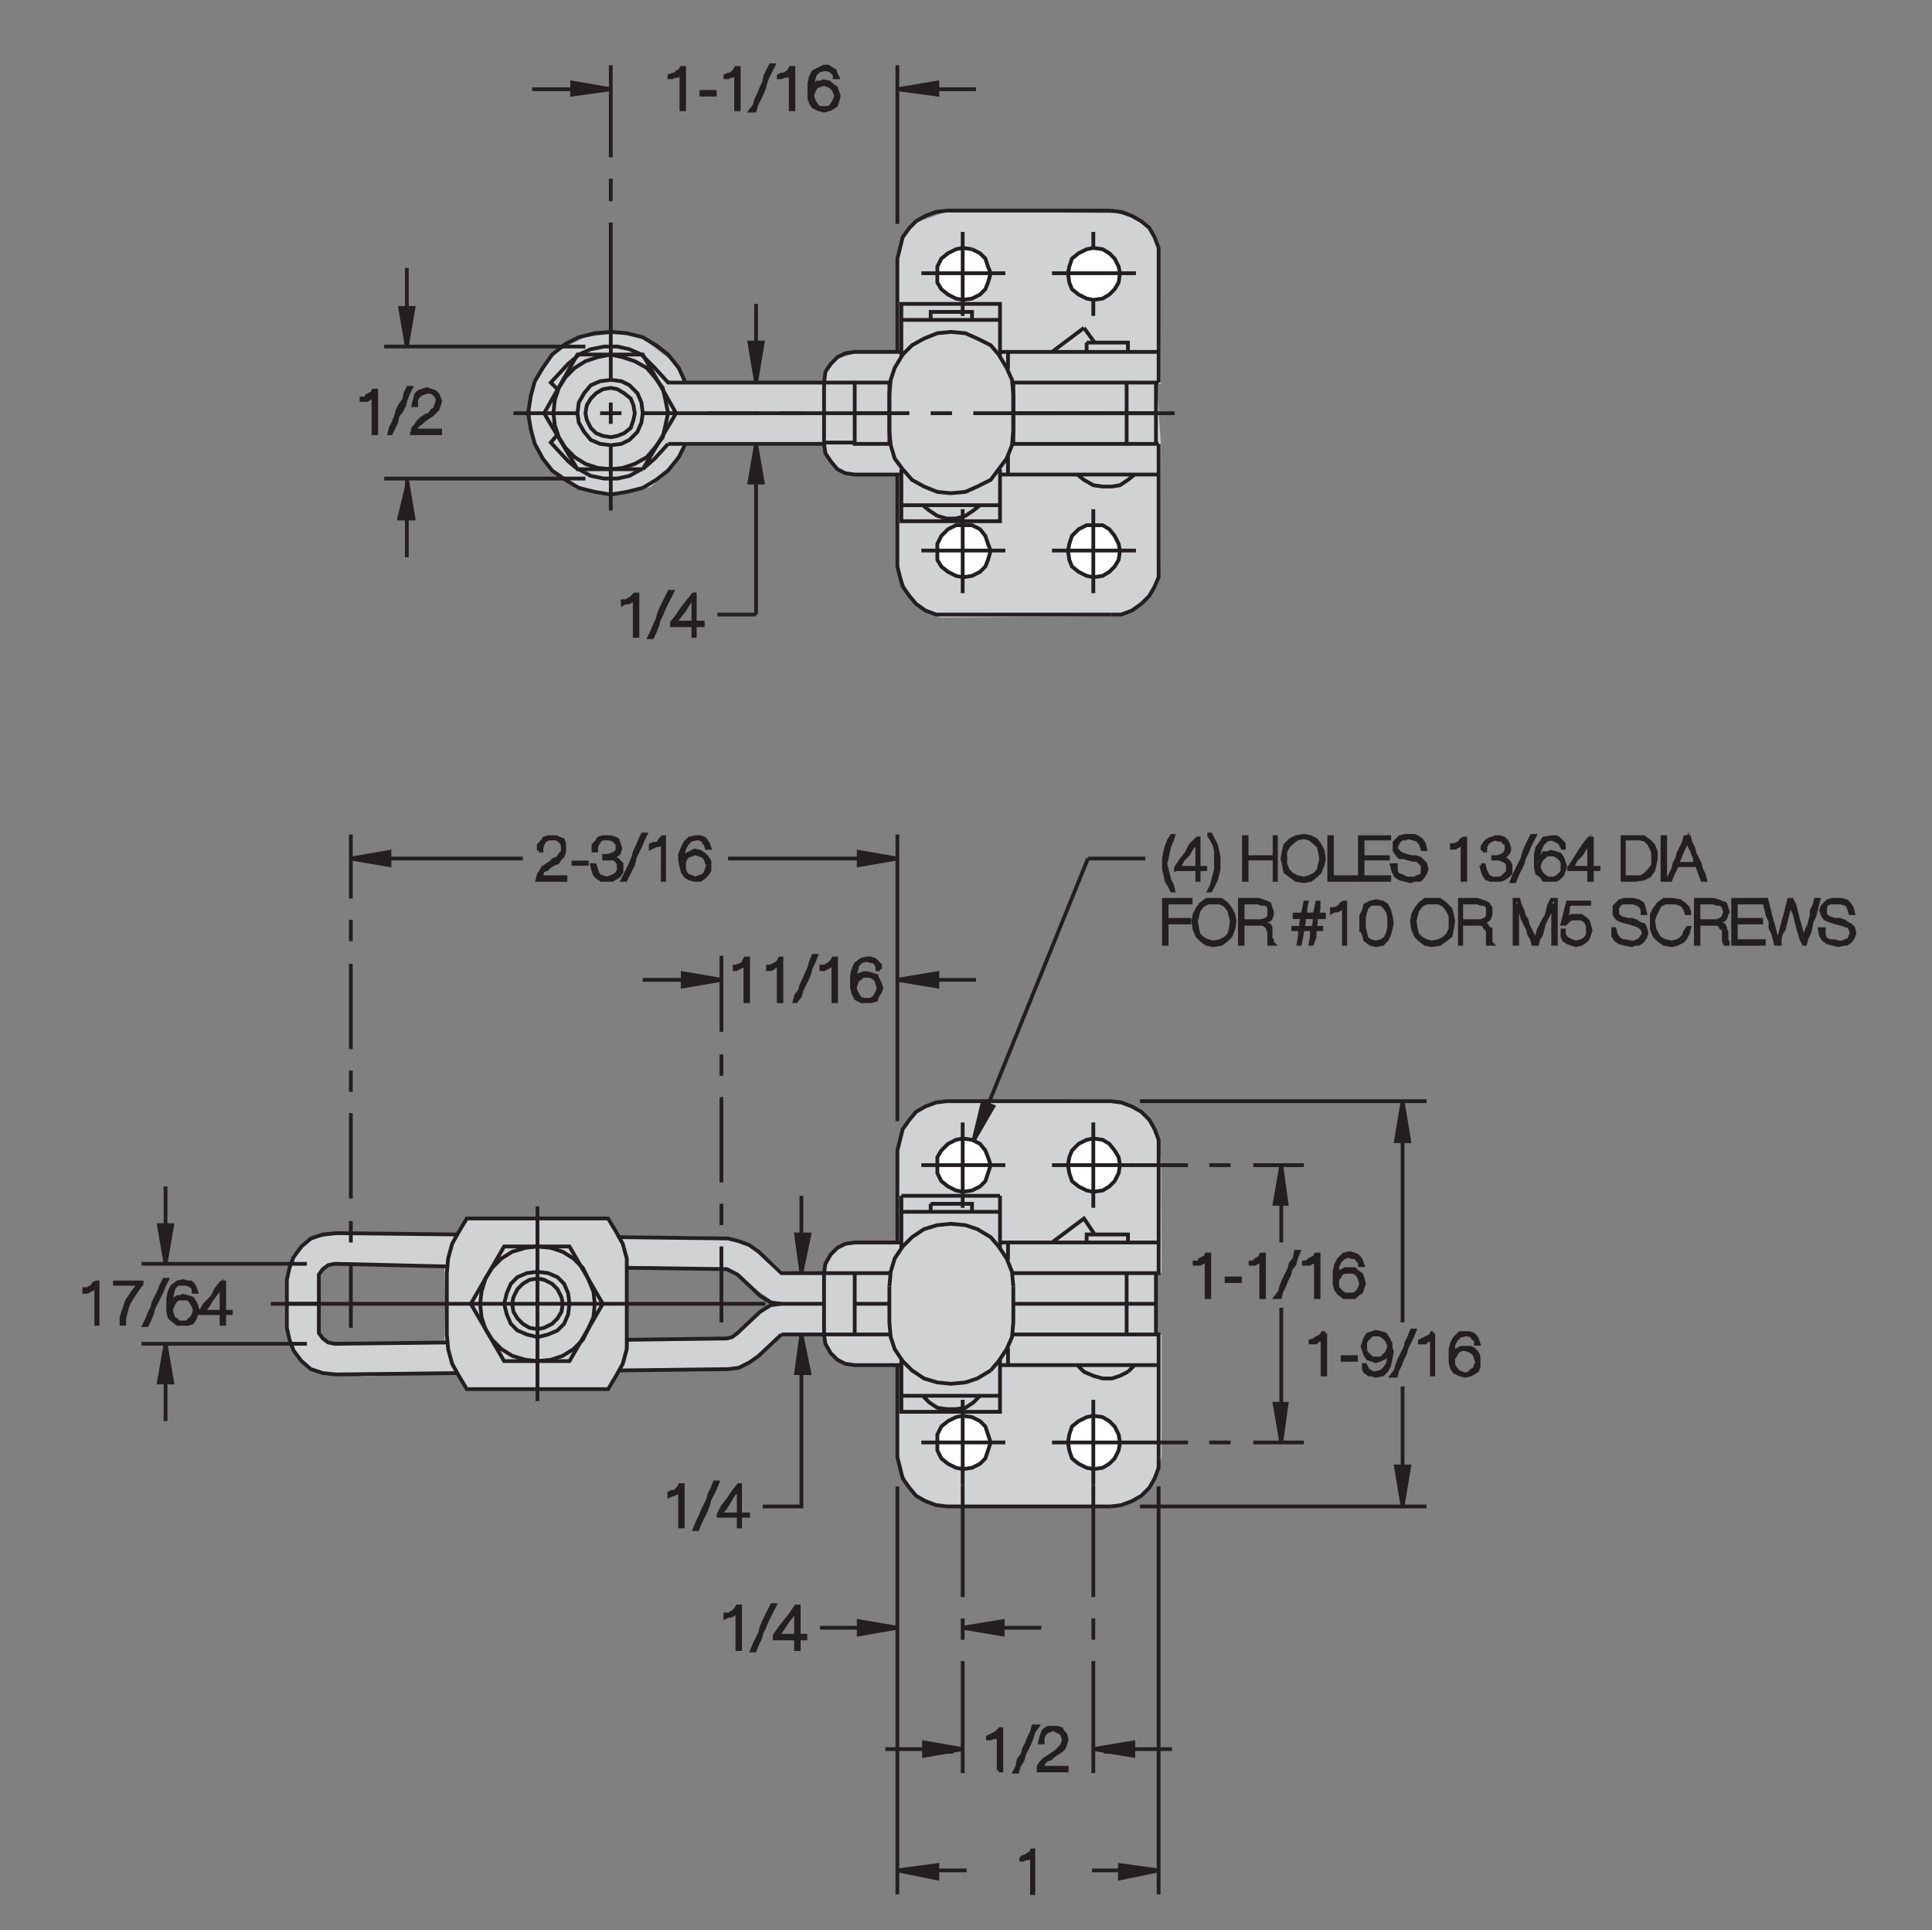 <?xml version="1.0" encoding="utf-8"?>
<!-- Generator: Adobe Illustrator 15.1.0, SVG Export Plug-In . SVG Version: 6.00 Build 0)  -->
<!DOCTYPE svg PUBLIC "-//W3C//DTD SVG 1.1//EN" "http://www.w3.org/Graphics/SVG/1.1/DTD/svg11.dtd">
<svg version="1.1" id="Layer_1" xmlns="http://www.w3.org/2000/svg" xmlns:xlink="http://www.w3.org/1999/xlink" x="0px" y="0px"
	 width="179.206px" height="179.017px" viewBox="0 0 179.206 179.017" enable-background="new 0 0 179.206 179.017"
	 xml:space="preserve">
<rect x="0" y="0" width="179.206" height="179.017" fill="#808080" stroke="none"/>
<polygon fill-rule="evenodd" clip-rule="evenodd" fill="#D0D2D3" points="63.58,35.599 62.387,33.512 59.616,31.387 57.262,30.887 
	54.262,31.262 51.762,32.513 49.762,34.888 49.21,36.838 49.21,39.935 50.325,42.66 52.431,44.642 55.156,45.757 57.512,45.887 
	60.387,45.137 62.387,43.388 63.58,41.297 76.463,41.297 77.082,42.908 78.445,44.022 83.276,44.146 83.276,52.694 84.391,55.419 
	85.877,56.782 87.262,57.263 103.512,57.137 105.946,56.163 107.555,53.685 107.637,52.262 107.679,41.297 107.679,41.297 
	107.307,35.599 107.679,35.599 107.555,23.088 106.688,21.229 105.079,20.115 103.512,19.763 87.859,19.619 85.01,20.61 
	83.771,22.097 83.276,24.079 83.276,32.75 79.312,32.75 77.702,33.246 76.587,34.608 76.463,35.599 63.58,35.599 "/>
<polygon fill="#D0D2D3" points="42.221,114.544 32.31,114.355 29.201,114.809 27.128,116.363 26.545,118.275 26.489,120.986 
	26.489,123.215 27.108,125.321 28.489,126.793 30.432,127.506 34.157,127.635 38.432,127.441 42.416,127.441 41.282,124.558 
	33.833,124.688 30.949,124.702 29.833,124.207 29.525,121.772 29.462,118.261 30.329,117.394 31.663,117.304 41.478,117.518 
	41.85,115.411 42.221,114.544 "/>
<polygon fill="#D0D2D3" points="43.158,113.028 41.795,115.382 41.227,117.469 41.292,121.031 41.227,124.528 41.973,126.893 
	43.397,128.966 56.289,128.885 57.52,126.828 58.102,124.528 58.038,116.95 57.651,115.382 56.709,113.613 56.289,113.028 
	43.158,113.028 "/>
<polygon fill="#D0D2D3" points="57.539,114.588 67.696,114.711 69.989,115.705 71.284,116.711 72.651,117.932 76.615,117.932 
	76.615,123.631 72.651,123.631 70.312,125.746 68.305,126.912 57.539,126.975 58.282,124.993 58.361,124.354 61.146,124.094 
	64.774,124.159 67.786,124.029 70.669,121.524 71.66,120.657 70.248,119.689 68.758,118.33 67.573,117.561 64.191,117.703 
	60.369,117.423 58.282,117.437 58.297,116.775 57.539,114.588 "/>
<polygon fill="#D0D2D3" points="83.335,115.217 79.134,115.23 77.761,115.713 76.821,116.793 76.509,117.73 76.384,124.105 
	77.142,125.498 78.504,126.49 79.884,126.668 83.335,126.613 83.196,132.73 83.321,135.855 84.196,137.543 85.069,138.754 
	86.928,139.621 88.696,139.793 101.696,139.73 103.383,139.668 105.758,138.918 107.133,137.418 107.739,135.16 107.739,123.764 
	107.368,123.764 107.133,117.98 107.739,118.066 107.696,107.73 107.243,104.688 106.004,103.077 104.147,102.21 92.571,101.98 
	87.919,102.086 85.696,102.605 84.071,103.98 83.384,105.73 83.384,108.543 83.335,115.217 "/>
<polyline fill="#231F20" stroke="#231F20" stroke-width="0.35" stroke-miterlimit="3.864" points="36.844,48.09 38.354,48.09 
	37.736,44.381 "/>
<path fill="none" stroke="#231F20" stroke-width="0.35" stroke-miterlimit="3.864" d="M105.369,133.775h4.822 M112.168,133.775
	h1.979 M116.249,133.775h4.699 M118.722,120.298l0.124-0.495l0.247-0.494l0.247-0.618l0.247-0.494l0.124-0.495l0.371-0.494
	l0.123-0.494l0.248-0.619h-0.248l-0.123,0.619l-0.371,0.494l-0.124,0.494l-0.247,0.495l-0.247,0.494l-0.247,0.618l-0.124,0.494
	l-0.371,0.495H118.722L118.722,120.298z M117.239,120.298v-0.495v-0.494v-0.494v-0.495v-0.494v-0.495v-0.494v-0.494h-0.248
	l-0.123,0.247l-0.124,0.124l-0.247,0.123l-0.248,0.247h-0.246v0.124h0.246h0.125l0.246-0.124l0.248-0.124l0.123-0.246v0.494v0.494
	v0.371v0.494v0.371v0.495v0.37v0.495H117.239L117.239,120.298z M115.012,118.814v-0.248h-0.617h-0.619v0.248h0.619H115.012
	L115.012,118.814z M112.168,118.814v-0.495v-0.494v-0.495v-0.494v-0.494h-0.246l-0.125,0.247l-0.246,0.124l-0.248,0.123
	l-0.123,0.247h-0.371v0.124h0.247h0.247l0.248-0.124l0.123-0.124l0.248-0.246v0.494v0.494v0.371v0.494v0.371v0.495v0.37v0.495h0.246
	v-0.495v-0.494V118.814L112.168,118.814z"/>
<polyline fill-rule="evenodd" clip-rule="evenodd" fill="#231F20" stroke="#231F20" stroke-width="0.35" stroke-miterlimit="3.864" points="
	118.846,121.287 118.846,133.775 118.227,130.189 119.34,130.189 118.846,133.775 "/>
<polygon fill-rule="evenodd" clip-rule="evenodd" fill="#231F20" stroke="#231F20" stroke-width="0.35" stroke-miterlimit="3.864" points="
	129.479,136 130.715,136 130.098,139.71 129.479,136 "/>
<path fill="none" stroke="#231F20" stroke-width="0.35" stroke-miterlimit="3.864" d="M132.323,139.71H105.74 M122.307,124.008
	l0.248-0.124l0.123-0.247h0.248 M122.307,124.008l-0.246,0.123l-0.125,0.123l-0.371,0.125v0.123h0.248h0.248l0.246-0.248h0.125
	l0.246-0.246v0.494v0.494v0.371v0.371v0.494v0.371v0.494v0.371h0.248v-0.494v-0.371v-0.494v-0.494v-0.495v-0.495v-0.494v-0.494
	 M124.534,125.861h0.617h0.619v0.248h-0.619h-0.617V125.861L124.534,125.861z M127.006,125.738l-0.248-0.247l-0.123-0.247v-0.371
	v-0.371l0.123-0.248l0.248-0.246l0.248-0.248h0.369h0.371l0.371,0.248l0.248,0.246l0.123,0.248l0.123,0.371l-0.123,0.371
	l-0.123,0.247l-0.248,0.247l-0.246,0.247h-0.496h-0.369L127.006,125.738L127.006,125.738z M126.512,126.604v0.371l0.123,0.247
	l0.371,0.247h0.248l0.369,0.124l0.619-0.124l0.371-0.371l0.246-0.494l0.125-0.618l0.123-0.618l-0.123-0.371v-0.371l-0.248-0.494
	l-0.246-0.371l-0.371-0.123l-0.496-0.124l-0.369,0.124l-0.371,0.123l-0.248,0.371l-0.123,0.371l-0.125,0.371l0.125,0.371
	l0.123,0.371l0.248,0.37l0.371,0.124l0.369,0.123l0.371-0.123l0.248-0.124l0.248-0.124l0.246-0.246l0.123-0.248v0.124v0.37
	l-0.123,0.619l-0.246,0.371l-0.371,0.37l-0.496,0.124h-0.369l-0.125-0.124l-0.246-0.124l-0.125-0.246l-0.123-0.248H126.512
	L126.512,126.604z M129.85,126.604l0.248-0.618l0.246-0.494l0.123-0.495l0.248-0.494l0.248-0.494l0.246-0.619h-0.246l-0.248,0.619
	l-0.248,0.494l-0.123,0.494l-0.246,0.495l-0.248,0.494l-0.248,0.618l-0.123,0.494l-0.371,0.495h0.371l0.123-0.495L129.85,126.604
	L129.85,126.604z M132.446,124.008l0.248-0.124l0.123-0.247h0.125 M132.446,124.008l-0.246,0.123l-0.248,0.123l-0.248,0.125v0.123
	h0.248h0.248l0.246-0.248h0.248l0.123-0.246v0.494v0.494v0.371v0.371v0.494v0.371v0.494v0.371h0.125v-0.494v-0.371v-0.494v-0.494
	v-0.495v-0.495v-0.494v-0.494 M135.043,126.975l0.246,0.247l0.248,0.124l0.371,0.123 M135.043,126.975l-0.248-0.371v-0.247v-0.371
	l0.248-0.37l0.123-0.248l0.371-0.247h0.371l0.371,0.124l0.246,0.123l0.248,0.248l0.123,0.37l0.125,0.371l-0.125,0.247l-0.123,0.371
	l-0.248,0.123l-0.246,0.248l-0.371,0.123 M137.145,124.625l-0.123-0.371l-0.125-0.246l-0.246-0.248l-0.371-0.123h-0.371h-0.494
	l-0.496,0.494l-0.246,0.494l-0.125,0.495v0.618v0.618l0.125,0.495l0.246,0.37l0.496,0.247l0.494,0.124l0.494-0.124l0.248-0.123
	l0.371-0.248l0.123-0.37v-0.371v-0.495l-0.123-0.37l-0.371-0.371l-0.248-0.124h-0.494h-0.371l-0.248,0.124l-0.246,0.124
	l-0.248,0.247l-0.123,0.247l0.123-0.494v-0.495l0.248-0.495l0.371-0.37l0.494-0.124h0.246l0.371,0.124l0.125,0.247l0.246,0.123
	v0.371H137.145L137.145,124.625z M130.098,128.582v11.128 M125.893,120.051l0.371-0.248l0.123-0.37l0.125-0.371l-0.125-0.495
	l-0.123-0.37l-0.371-0.247l-0.248-0.248h-0.494h-0.371l-0.246,0.124l-0.248,0.124l-0.246,0.247l-0.125,0.37v-0.123l0.125-0.494
	v-0.495l0.246-0.495l0.371-0.37l0.494-0.124l0.248,0.124h0.371l0.123,0.247l0.248,0.247v0.247h0.246l-0.123-0.371l-0.123-0.246
	l-0.248-0.248l-0.248-0.123l-0.494-0.124l-0.494,0.124l-0.494,0.494l-0.248,0.494l-0.123,0.619v0.494v0.618l0.123,0.495l0.248,0.37
	l0.494,0.371h0.494h0.494L125.893,120.051l-0.123-0.124l-0.248,0.124h-0.371h-0.371l-0.246-0.124l-0.248-0.247l-0.246-0.247v-0.371
	v-0.371l0.246-0.371l0.123-0.247l0.371-0.123h0.371h0.371l0.248,0.123l0.246,0.247l0.125,0.371l0.123,0.371l-0.123,0.371
	l-0.125,0.247l-0.246,0.247 M122.307,119.803v-0.494v-0.494v-0.495v-0.494v-0.495v-0.494v-0.494h-0.246l-0.125,0.247l-0.246,0.124
	l-0.248,0.123l-0.247,0.247h-0.247v0.124h0.247h0.247l0.248-0.124l0.246-0.124l0.125-0.246v0.494v0.494v0.371v0.494v0.371v0.495
	v0.37v0.495h0.246V119.803L122.307,119.803z"/>
<polygon fill-rule="evenodd" clip-rule="evenodd" fill="#231F20" stroke="#231F20" stroke-width="0.35" stroke-miterlimit="3.864" points="
	119.34,111.643 118.846,108.057 118.227,111.643 119.34,111.643 "/>
<path fill="none" stroke="#231F20" stroke-width="0.35" stroke-miterlimit="3.864" d="M116.249,108.057h4.699 M114.147,108.057
	h-1.979 M110.191,108.057h-4.822"/>
<polyline fill-rule="evenodd" clip-rule="evenodd" fill="#231F20" stroke="#231F20" stroke-width="0.35" stroke-miterlimit="3.864" points="
	90.284,105.832 91.15,102.246 92.139,102.617 90.284,105.832 100.917,79.62 "/>
<line fill="none" stroke="#231F20" stroke-width="0.35" stroke-miterlimit="3.864" x1="91.273" y1="102.246" x2="91.273" y2="104.101"/>
<polygon fill-rule="evenodd" clip-rule="evenodd" fill="#231F20" stroke="#231F20" stroke-width="0.35" stroke-miterlimit="3.864" points="
	129.479,105.832 130.715,105.832 130.098,102.123 129.479,105.832 "/>
<path fill="none" stroke="#231F20" stroke-width="0.35" stroke-miterlimit="3.864" d="M28.463,117.207H13.131 M13.131,118.938
	h-0.618h-0.618h-0.618h-0.618v0.124h0.618h0.495h0.618h0.495l-0.248,0.371l-0.371,0.494l-0.248,0.371l-0.247,0.371l-0.124,0.37
	l-0.124,0.371l-0.247,0.742v0.619h0.247v-0.495l0.124-0.495l0.124-0.494l0.124-0.371l0.371-0.618l0.495-0.741l0.371-0.495V118.938
	L13.131,118.938z M14.986,119.186l-0.248,0.617l-0.247,0.495l-0.248,0.495l-0.124,0.494l-0.247,0.494l-0.248,0.619l-0.247,0.494
	h0.247l0.248-0.494l0.247-0.619l0.124-0.494l0.248-0.494l0.247-0.495l0.248-0.495l0.247-0.617l0.248-0.495h-0.248L14.986,119.186
	L14.986,119.186z M15.975,119.309l-0.247,0.494l-0.124,0.619v0.617v0.619l0.124,0.494l0.247,0.248l0.495,0.371h0.495h0.495
	l0.371-0.125l0.247-0.37l0.124-0.371l0.124-0.371l-0.124-0.495l-0.124-0.246l-0.247-0.371l-0.371-0.124l-0.495-0.124l-0.247,0.124
	h-0.248l-0.371,0.247l-0.124,0.248l-0.124,0.246h-0.124l0.124-0.494l0.124-0.618l0.124-0.494l0.371-0.371h0.495h0.371l0.247,0.124
	l0.248,0.123l0.124,0.248v0.246H18.2l-0.124-0.37l-0.124-0.247l-0.247-0.248h-0.248l-0.495-0.123l-0.495,0.123L15.975,119.309
	L15.975,119.309z M16.099,120.916l0.247-0.371l0.248-0.123h0.371h0.371l0.247,0.123l0.248,0.371l0.124,0.248l0.124,0.37
	l-0.124,0.371l-0.124,0.247l-0.248,0.248l-0.247,0.246h-0.371h-0.371l-0.248-0.246l-0.247-0.124l-0.124-0.371l-0.124-0.371
	l0.124-0.37L16.099,120.916L16.099,120.916z M19.066,120.916l-0.495,0.742v0.123h0.495h0.618h0.371h0.495v0.495v0.495h0.247v-0.495
	v-0.495h0.618v-0.123h-0.618v-0.742v-0.618v-0.741v-0.619H20.55l-0.495,0.619l-0.371,0.741L19.066,120.916l0.247,0.123l0.371-0.617
	l0.495-0.619l0.371-0.617v0.617v0.619v0.617v0.619h-0.371h-0.495h-0.371h-0.494l0.494-0.619 M15.356,124.625v7.172"/>
<polygon fill-rule="evenodd" clip-rule="evenodd" fill="#231F20" stroke="#231F20" stroke-width="0.35" stroke-miterlimit="3.864" points="
	15.975,128.211 15.356,124.625 14.738,128.211 15.975,128.211 "/>
<path fill="none" stroke="#231F20" stroke-width="0.35" stroke-miterlimit="3.864" d="M13.131,124.625h15.332 M32.543,123.142
	v-5.935 M32.543,115.229v-1.979 M32.543,111.148v-7.913 M32.543,101.257v-1.978 M32.543,97.301v-7.914 M32.543,87.285v-1.978
	 M32.543,83.329v-5.935"/>
<polygon fill-rule="evenodd" clip-rule="evenodd" fill="#231F20" stroke="#231F20" stroke-width="0.35" stroke-miterlimit="3.864" points="
	32.543,79.62 36.128,80.238 36.128,79.001 32.543,79.62 "/>
<path fill="none" stroke="#231F20" stroke-width="0.35" stroke-miterlimit="3.864" d="M33.779,79.743h2.349 M49.977,78.877h0.247
	V78.63l0.124-0.371l0.124-0.247l0.371-0.248h0.371h0.371l0.247,0.124l0.248,0.248l0.124,0.247v0.248v0.371l-0.247,0.248
	l-0.248,0.371l-0.371,0.124l-0.247,0.247l-0.371,0.248l-0.371,0.247l-0.124,0.247l-0.247,0.371l-0.124,0.495h0.618h0.742h0.618
	h0.618v-0.247h-0.618h-0.495h-0.618h-0.495v-0.248l0.124-0.371l0.371-0.124l0.248-0.247l0.371-0.248l0.371-0.124l0.248-0.371
	l0.247-0.248l0.124-0.371V78.63v-0.371l-0.124-0.371l-0.371-0.124l-0.247-0.124h-0.371h-0.371l-0.371,0.124l-0.248,0.371
	l-0.247,0.247V78.877L49.977,78.877z M53.191,79.99v0.124h0.495h0.742V79.99h-0.742H53.191L53.191,79.99z M54.922,80.238
	l0.124,0.494l0.124,0.371l0.248,0.248l0.371,0.247h0.495h0.495l0.248-0.124l0.371-0.248l0.248-0.371v-0.371v-0.371l-0.124-0.124
	l-0.247-0.247l-0.247-0.124l-0.248-0.124l0.248-0.124l0.247-0.124l0.124-0.124l0.124-0.371V78.63l-0.124-0.371l-0.124-0.371
	l-0.247-0.124l-0.371-0.124h-0.371h-0.371l-0.371,0.124l-0.247,0.371l-0.248,0.247v0.495h0.248v-0.371l0.124-0.247l0.247-0.371
	l0.248-0.124h0.371h0.248l0.371,0.124l0.124,0.124l0.247,0.247v0.371v0.247l-0.247,0.248l-0.248,0.124l-0.371,0.124h-0.371v0.248
	h0.495H56.9l0.248,0.124l0.247,0.371v0.371v0.247l-0.247,0.371L56.9,81.227l-0.247,0.124l-0.371,0.124l-0.371-0.124l-0.371-0.124
	l-0.124-0.247l-0.124-0.371l-0.124-0.371H54.922L54.922,80.238z M58.261,80.608l-0.247,0.495l-0.248,0.495h0.248l0.247-0.495
	l0.247-0.495l0.248-0.495l0.124-0.618l0.248-0.495l0.247-0.495l0.247-0.618l0.248-0.494h-0.248l-0.247,0.494l-0.247,0.618
	l-0.248,0.495l-0.124,0.495l-0.248,0.618L58.261,80.608L58.261,80.608z M61.476,80.608v0.495v0.495h0.124v-0.495v-0.495v-0.495
	V79.62v-0.495V78.63v-0.495v-0.495h-0.124l-0.248,0.247l-0.124,0.248l-0.247,0.124H60.61l-0.247,0.124v0.248l0.247-0.124
	l0.248-0.124h0.247l0.124-0.124l0.248-0.124v0.371v0.371v0.495v0.371v0.495V80.608L61.476,80.608z M63.454,80.608v-0.371V79.99
	l0.124-0.371l0.248-0.248l0.371-0.124l0.248-0.124l0.371,0.124l0.371,0.124l0.248,0.248l0.124,0.371l0.124,0.248l-0.124,0.371
	l-0.124,0.371l-0.248,0.247l-0.371,0.124l-0.371,0.124l-0.248-0.124l-0.371-0.124l-0.248-0.247L63.454,80.608l-0.124,0.248
	l0.247,0.371l0.371,0.248l0.495,0.124h0.495l0.371-0.247l0.248-0.248l0.247-0.371v-0.494v-0.371l-0.247-0.371l-0.248-0.247
	l-0.371-0.248l-0.495-0.124l-0.248,0.124l-0.247,0.124l-0.247,0.124l-0.248,0.247l-0.124,0.248v-0.495l0.124-0.495l0.248-0.495
	l0.371-0.371l0.495-0.124h0.247l0.371,0.124l0.124,0.248l0.124,0.124l0.124,0.371h0.247l-0.124-0.371l-0.247-0.371l-0.124-0.124
	l-0.371-0.124h-0.371l-0.618,0.124l-0.371,0.371L63.33,78.63l-0.248,0.618v0.495l0.124,0.618l0.124,0.495"/>
<polyline fill-rule="evenodd" clip-rule="evenodd" fill="#231F20" stroke="#231F20" stroke-width="0.35" stroke-miterlimit="3.864" points="
	67.534,79.62 83.237,79.62 79.651,80.238 79.651,79.001 83.237,79.62 "/>
<path fill="none" stroke="#231F20" stroke-width="0.35" stroke-miterlimit="3.864" d="M72.479,88.893h-0.124l-0.124,0.247
	l-0.248,0.248l-0.247,0.124l-0.248,0.124h-0.247v0.247h0.247l0.248-0.124l0.124-0.124l0.248-0.124l0.124-0.124v0.371v0.371v0.618
	v0.371v0.371v0.495v0.37v0.495h0.247v-0.495V91.86v-0.495v-0.494v-0.495v-0.495v-0.495V88.893L72.479,88.893z M75.2,89.264
	l-0.124,0.495l-0.248,0.495l-0.247,0.618l-0.247,0.494L74.21,91.86l-0.371,0.495l-0.124,0.495h0.124l0.371-0.495l0.124-0.495
	l0.247-0.495l0.247-0.494l0.248-0.618l0.124-0.495l0.248-0.495l0.247-0.618h-0.247L75.2,89.264L75.2,89.264z M76.189,89.635v0.247
	h0.247l0.248-0.124l0.247-0.124l0.124-0.124l0.248-0.124v0.371v0.371v0.618v0.371v0.371v0.495v0.37v0.495h0.247v-0.495V91.86v-0.495
	v-0.494v-0.495v-0.495v-0.495v-0.495h-0.247l-0.124,0.247l-0.248,0.248l-0.247,0.124l-0.124,0.124H76.189L76.189,89.635z
	 M79.156,89.882l0.248-0.495l0.495-0.371l0.494-0.124h0.371l0.371,0.124l0.247,0.247l0.248,0.247v0.371 M81.135,90.747l0.124,0.124
	l0.124,0.371l0.124,0.371l-0.124,0.372l-0.124,0.246l-0.124,0.248l-0.371,0.247h-0.371h-0.247l-0.371-0.124l-0.247-0.371
	l-0.124-0.246l-0.124-0.372l0.124-0.371l0.124-0.371l0.247-0.124l0.248-0.247h0.371h0.371L81.135,90.747l0.124-0.247l-0.371-0.124
	l-0.495-0.124h-0.247l-0.371,0.124L79.527,90.5l-0.124,0.371l-0.124,0.247v-0.124V90.5l0.124-0.495l0.124-0.495l0.371-0.371
	l0.494-0.123l0.371,0.123h0.247l0.248,0.248l0.124,0.248v0.247h0.248 M81.258,90.5l0.124,0.247l0.248,0.495l0.124,0.371
	l-0.124,0.372l-0.248,0.37l-0.124,0.371l-0.495,0.124h-0.371h-0.494l-0.495-0.248l-0.248-0.494l-0.124-0.495v-0.618V90.5
	l0.124-0.618 M69.389,89.882v-0.495v-0.495h-0.248l-0.124,0.247l-0.124,0.248l-0.248,0.124l-0.371,0.124h-0.124v0.247h0.124
	l0.247-0.124l0.248-0.124l0.247-0.124l0.124-0.124v0.371v0.371v0.618v0.371v0.371v0.495v0.37v0.495h0.248v-0.495V91.86v-0.495
	v-0.494v-0.495V89.882L69.389,89.882z M66.916,95.693v-7.048 M66.916,97.795v1.979 M66.916,101.752v7.912 M66.916,111.643v1.979
	 M66.916,115.6v7.047 M89.295,137.731v10.386 M89.295,150.096v1.979 M89.295,164.438v-10.386 M92.633,164.191h0.248v-0.495v-0.494
	v-0.495v-0.494v-0.494v-0.495v-0.37v-0.495h-0.124l-0.247,0.247l-0.124,0.124l-0.248,0.124l-0.247,0.123l-0.248,0.123v0.124h0.248
	l0.247-0.124h0.248l0.124-0.246l0.124-0.124v0.494v0.371v0.494v0.371v0.495v0.371v0.494V164.191L92.633,164.191z M94.117,164.314
	h0.247l0.124-0.494l0.371-0.618l0.124-0.495l0.248-0.494l0.247-0.494l0.248-0.619l0.124-0.494l0.371-0.494h-0.371l-0.124,0.494
	l-0.248,0.494l-0.247,0.619l-0.248,0.494l-0.124,0.494l-0.371,0.495l-0.124,0.618L94.117,164.314L94.117,164.314z M96.342,164.191
	h0.619h0.617h0.742h0.619v-0.247h-0.619h-0.618h-0.495H96.59l0.123-0.248l0.124-0.247l0.247-0.247l0.371-0.124l0.247-0.247
	l0.371-0.247l0.371-0.247l0.247-0.248l0.123-0.37l0.125-0.371l-0.125-0.494l-0.246-0.248l-0.124-0.247l-0.371-0.124h-0.371h-0.495
	l-0.37,0.248l-0.124,0.247l-0.123,0.37l-0.124,0.495h0.247v-0.371l0.124-0.37l0.247-0.248l0.248-0.123l0.37-0.124l0.247,0.124
	l0.248,0.123l0.247,0.124l0.124,0.247l0.123,0.371l-0.123,0.371l-0.124,0.247l-0.247,0.247l-0.248,0.247l-0.371,0.247l-0.371,0.248
	l-0.37,0.247l-0.247,0.247l-0.248,0.371V164.191L96.342,164.191z M101.413,164.438v-10.386 M101.413,152.074v-1.979
	 M101.413,148.117v-10.386"/>
<polyline fill-rule="evenodd" clip-rule="evenodd" fill="#231F20" stroke="#231F20" stroke-width="0.35" stroke-miterlimit="3.864" points="
	96.59,150.961 89.295,150.961 93.004,150.344 93.004,151.58 89.295,150.961 89.79,150.961 93.004,150.961 "/>
<path fill="none" stroke="#231F20" stroke-width="0.35" stroke-miterlimit="3.864" d="M74.705,151.951h-0.618v0.494v0.494H73.84
	v-0.494v-0.494h-0.495h-0.495h-0.495h-0.495v-0.248l0.495-0.742l0.495-0.617l0.495-0.619l0.495-0.742h0.247v0.742v0.619v0.741v0.618
	h0.618V151.951L74.705,151.951z M73.84,151.703h-0.495h-0.371h-0.495h-0.371l0.371-0.494l0.495-0.742l0.371-0.494l0.495-0.619v0.619
	v0.494v0.742V151.703L73.84,151.703z M70.625,151.456l0.247-0.495l0.248-0.617l0.247-0.495l0.248-0.495l0.247-0.494h-0.247
	l-0.248,0.494l-0.247,0.495l-0.248,0.495l-0.247,0.617l-0.124,0.495l-0.248,0.495l-0.247,0.494l-0.247,0.618h0.247l0.247-0.618
	l0.248-0.494L70.625,151.456L70.625,151.456z M68.646,151.456v-0.495v-0.494v-0.494v-0.495v-0.495h-0.247l-0.124,0.248l-0.248,0.247
	l-0.247,0.124l-0.124,0.123h-0.371v0.248l0.248-0.124h0.247l0.247-0.124l0.124-0.123l0.247-0.124v0.371v0.495v0.37v0.495v0.494
	v0.371v0.371v0.494h0.247v-0.494v-0.494V151.456L68.646,151.456z M83.237,137.855v37.835"/>
<polyline fill-rule="evenodd" clip-rule="evenodd" fill="#231F20" stroke="#231F20" stroke-width="0.35" stroke-miterlimit="3.864" points="
	101.289,173.465 107.471,173.465 103.885,172.97 103.885,174.206 107.471,173.465 "/>
<line fill="none" stroke="#231F20" stroke-width="0.35" stroke-miterlimit="3.864" x1="15.356" y1="117.207" x2="15.356" y2="110.035"/>
<polygon fill-rule="evenodd" clip-rule="evenodd" fill="#231F20" stroke="#231F20" stroke-width="0.35" stroke-miterlimit="3.864" points="
	15.975,113.621 15.356,117.207 14.738,113.621 15.975,113.621 "/>
<polygon fill="none" stroke="#231F20" stroke-width="0.35" stroke-miterlimit="3.864" points="9.051,118.938 8.927,118.938 
	8.68,119.062 8.556,119.309 8.309,119.433 8.062,119.557 7.814,119.557 7.814,119.803 8.062,119.803 8.309,119.68 8.556,119.557 
	8.68,119.433 8.927,119.309 8.927,119.803 8.927,120.174 8.927,120.545 8.927,121.039 8.927,121.41 8.927,121.905 8.927,122.4 
	8.927,122.771 9.051,122.771 9.051,122.276 9.051,121.781 9.051,121.287 9.051,120.793 9.051,120.298 9.051,119.927 9.051,119.433 
	9.051,118.938 "/>
<polyline fill="none" stroke="#231F20" stroke-width="0.35" stroke-miterlimit="3.864" points="72.479,123.76 70.378,125.738 
	69.512,126.356 68.523,126.852 67.534,126.975 57.395,127.098 "/>
<polygon fill="none" stroke="#231F20" stroke-width="0.35" stroke-miterlimit="3.864" points="57.148,127.593 57.766,126.48 
	58.137,125.12 58.137,123.76 58.137,118.072 58.137,116.713 57.766,115.352 57.148,114.239 56.406,113.003 43.3,113.003 
	42.558,114.239 41.94,115.352 41.569,116.713 41.445,118.072 41.445,123.76 41.569,125.12 41.94,126.48 42.558,127.593 
	43.3,128.829 56.406,128.829 57.148,127.593 "/>
<polyline fill="none" stroke="#231F20" stroke-width="0.35" stroke-miterlimit="3.864" points="58.137,124.254 67.41,124.131 
	67.905,124.008 68.399,123.637 70.501,121.658 71.49,121.039 72.479,120.916 76.436,120.916 "/>
<line fill="none" stroke="#231F20" stroke-width="0.35" stroke-miterlimit="3.864" x1="76.436" y1="123.76" x2="72.479" y2="123.76"/>
<polyline fill="none" stroke="#231F20" stroke-width="0.35" stroke-miterlimit="3.864" points="72.479,120.916 71.49,120.793 
	70.501,120.174 68.399,118.196 67.905,117.949 67.41,117.701 58.137,117.578 "/>
<polyline fill="none" stroke="#231F20" stroke-width="0.35" stroke-miterlimit="3.864" points="57.395,114.734 67.534,114.857 
	68.523,115.105 69.512,115.477 70.378,116.094 72.479,118.072 76.436,118.072 "/>
<polygon fill="none" stroke="#231F20" stroke-width="0.35" stroke-miterlimit="3.864" points="54.551,118.566 54.057,117.578 
	53.191,116.713 52.202,116.094 51.089,115.723 49.853,115.6 48.74,115.723 47.504,116.094 46.515,116.713 45.649,117.578 
	45.031,118.566 44.66,119.803 44.536,120.916 44.66,122.152 45.031,123.266 45.649,124.254 46.515,125.12 47.504,125.738 
	48.74,126.109 49.853,126.232 51.089,126.109 52.202,125.738 53.191,125.12 54.057,124.254 54.551,123.266 55.046,122.152 
	55.169,120.916 55.046,119.803 54.551,118.566 "/>
<polygon fill="none" stroke="#231F20" stroke-width="0.35" stroke-miterlimit="3.864" points="52.326,119.062 51.708,118.443 
	50.842,118.072 49.853,117.949 48.864,118.072 47.999,118.443 47.38,119.062 47.009,119.927 46.762,120.916 47.009,121.905 
	47.38,122.771 47.999,123.389 48.864,123.76 49.853,124.008 50.842,123.76 51.708,123.389 52.326,122.771 52.697,121.905 
	52.82,120.916 52.697,119.927 52.326,119.062 "/>
<polygon fill="none" stroke="#231F20" stroke-width="0.35" stroke-miterlimit="3.864" points="51.708,119.557 51.213,119.062 
	50.471,118.69 49.853,118.566 49.111,118.69 48.493,119.062 47.999,119.557 47.627,120.298 47.504,120.916 47.627,121.658 
	47.999,122.276 48.493,122.771 49.111,123.142 49.853,123.266 50.471,123.142 51.213,122.771 51.708,122.276 52.079,121.658 
	52.202,120.916 52.079,120.298 51.708,119.557 "/>
<polygon fill="none" stroke="#231F20" stroke-width="0.35" stroke-miterlimit="3.864" points="52.82,115.6 46.762,115.6 
	43.671,120.916 46.762,126.232 52.82,126.232 55.912,120.916 52.82,115.6 "/>
<line fill="none" stroke="#231F20" stroke-width="0.35" stroke-miterlimit="3.864" x1="49.853" y1="111.891" x2="49.853" y2="129.941"/>
<polyline fill="none" stroke="#231F20" stroke-width="0.35" stroke-miterlimit="3.864" points="42.311,127.346 31.183,127.469 
	29.946,127.346 28.833,126.975 27.968,126.232 27.227,125.244 26.855,124.254 26.608,123.142 26.608,120.916 29.576,120.916 
	29.576,118.69 29.576,118.196 29.946,117.701 30.441,117.33 31.059,117.207 41.569,117.454 "/>
<polyline fill="none" stroke="#231F20" stroke-width="0.35" stroke-miterlimit="3.864" points="42.311,114.486 31.183,114.363 
	29.946,114.486 28.833,114.857 27.968,115.6 27.227,116.589 26.855,117.578 26.608,118.69 26.608,120.916 "/>
<polyline fill="none" stroke="#231F20" stroke-width="0.35" stroke-miterlimit="3.864" points="29.576,120.916 29.576,123.142 
	29.576,123.637 29.946,124.131 30.441,124.502 31.059,124.625 41.569,124.502 "/>
<polyline fill-rule="evenodd" clip-rule="evenodd" fill="#231F20" stroke="#231F20" stroke-width="0.35" stroke-miterlimit="3.864" points="
	89.295,162.213 85.709,161.595 85.709,162.831 89.295,162.213 82.124,162.213 "/>
<line fill="none" stroke="#231F20" stroke-width="0.35" stroke-miterlimit="3.864" x1="85.709" y1="162.46" x2="88.43" y2="162.46"/>
<polyline fill-rule="evenodd" clip-rule="evenodd" fill="#231F20" stroke="#231F20" stroke-width="0.35" stroke-miterlimit="3.864" points="
	101.413,162.213 105.122,161.595 105.122,162.831 101.413,162.213 108.708,162.213 "/>
<path fill="none" stroke="#231F20" stroke-width="0.35" stroke-miterlimit="3.864" d="M105.122,162.46h-2.721 M103.02,139.71
	H87.812"/>
<polygon fill-rule="evenodd" clip-rule="evenodd" fill="#FFFFFF" stroke="#231F20" stroke-width="0.35" stroke-miterlimit="3.864" points="
	89.295,131.303 88.677,131.426 87.935,131.797 87.317,132.291 86.946,133.033 86.946,133.775 86.946,134.518 87.317,135.259 
	87.935,135.754 88.677,136.124 89.295,136.248 90.161,136.124 90.902,135.754 91.397,135.259 91.644,134.518 91.892,133.775 
	91.644,133.033 91.397,132.291 90.902,131.797 90.161,131.426 89.295,131.303 "/>
<path fill="none" stroke="#231F20" stroke-width="0.35" stroke-miterlimit="3.864" d="M89.295,137.731v-7.913 M85.462,133.775h7.79
	"/>
<polygon fill-rule="evenodd" clip-rule="evenodd" fill="#FFFFFF" stroke="#231F20" stroke-width="0.35" stroke-miterlimit="3.864" points="
	103.885,133.775 103.761,133.033 103.39,132.291 102.895,131.797 102.278,131.426 101.413,131.303 100.793,131.426 100.051,131.797 
	99.434,132.291 99.186,133.033 99.063,133.775 99.186,134.518 99.434,135.259 100.051,135.754 100.793,136.124 101.413,136.248 
	102.278,136.124 102.895,135.754 103.39,135.259 103.761,134.518 103.885,133.775 "/>
<path fill="none" stroke="#231F20" stroke-width="0.35" stroke-miterlimit="3.864" d="M97.579,133.775h7.79 M107.471,135.135
	V123.76H93.994 M93.994,122.646v-3.338 M93.994,118.072h13.478v-11.375v-0.989l-0.371-0.989l-0.495-0.865l-0.741-0.742l-0.866-0.494
	l-0.989-0.371l-0.988-0.123H87.812l-0.989,0.123l-0.989,0.371l-0.865,0.494l-0.619,0.742l-0.618,0.865l-0.247,0.989l-0.247,0.989
	v8.531 M83.607,112.385h9.149 M92.757,110.901h-9.149 M86.328,111.643h3.833v0.742"/>
<polygon fill-rule="evenodd" clip-rule="evenodd" fill="#FFFFFF" stroke="#231F20" stroke-width="0.35" stroke-miterlimit="3.864" points="
	89.295,105.584 88.677,105.708 87.935,106.079 87.317,106.697 86.946,107.315 86.946,108.057 86.946,108.799 87.317,109.541 
	87.935,110.035 88.677,110.406 89.295,110.53 90.161,110.406 90.902,110.035 91.397,109.541 91.644,108.799 91.892,108.057 
	91.644,107.315 91.397,106.697 90.902,106.079 90.161,105.708 89.295,105.584 "/>
<path fill="none" stroke="#231F20" stroke-width="0.35" stroke-miterlimit="3.864" d="M89.295,112.014v-7.913 M85.462,108.057h7.79
	 M92.757,110.901v4.821v-0.494h14.714 M104.627,115.229v-0.742h-3.834v0.742 M101.536,114.486l-0.989-1.483l-2.968,2.226
	 M93.499,115.229v1.607 M93.994,120.916h13.229 M107.223,123.76v-5.688 M104.502,118.072v5.688 M104.627,127.222l0.617-0.618
	 M104.627,127.222l-0.742,0.371l-0.742,0.247h-0.865l-0.865-0.247l-0.866-0.371l-0.618-0.618 M101.413,129.818v7.913 M103.02,139.71
	l0.988-0.124l0.989-0.371l0.866-0.494l0.741-0.742l0.495-0.865l0.371-0.989v-0.989 M107.471,126.604H92.757v-0.494v4.822h-9.149
	v-4.822v0.494H79.28l-0.866-0.123l-0.742-0.371l-0.619-0.618l-0.494-0.866l-0.124-0.865v-5.688l0.124-0.865l0.494-0.865l0.619-0.619
	l0.742-0.371l0.866-0.123h4.327v0.494v-4.821 M86.328,111.643v0.742 M82.495,118.072H79.28v5.688h3.214 M82.495,122.646v-3.338
	 M82.495,120.916H79.28 M79.28,123.76h-2.844 M76.436,118.072h2.844 M70.996,120.916H25.125 M83.237,126.604v8.531l0.247,0.989
	l0.247,0.989l0.618,0.865l0.619,0.742l0.865,0.494l0.989,0.371l0.989,0.124 M87.812,130.684h0.865l0.866-0.123l0.742-0.494
	l0.618-0.619 M83.607,129.447h9.149 M85.586,129.447l0.618,0.619l0.742,0.494l0.866,0.123 M93.499,126.604v-1.607"/>
<polygon fill-rule="evenodd" clip-rule="evenodd" fill="#FFFFFF" stroke="#231F20" stroke-width="0.35" stroke-miterlimit="3.864" points="
	101.413,105.584 100.793,105.708 100.051,106.079 99.434,106.697 99.186,107.315 99.063,108.057 99.186,108.799 99.434,109.541 
	100.051,110.035 100.793,110.406 101.413,110.53 102.278,110.406 102.895,110.035 103.39,109.541 103.761,108.799 103.885,108.057 
	103.761,107.315 103.39,106.697 102.895,106.079 102.278,105.708 101.413,105.584 "/>
<line fill="none" stroke="#231F20" stroke-width="0.35" stroke-miterlimit="3.864" x1="101.413" y1="112.014" x2="101.413" y2="104.101"/>
<line fill="none" stroke="#231F20" stroke-width="0.35" stroke-miterlimit="3.864" x1="97.579" y1="108.057" x2="105.369" y2="108.057"/>
<line fill="none" stroke="#231F20" stroke-width="0.35" stroke-miterlimit="3.864" x1="83.237" y1="103.977" x2="83.237" y2="77.394"/>
<line fill="none" stroke="#231F20" stroke-width="0.35" stroke-miterlimit="3.864" x1="104.256" y1="38.323" x2="108.954" y2="38.323"/>
<line fill="none" stroke="#231F20" stroke-width="0.35" stroke-miterlimit="3.864" x1="102.278" y1="38.323" x2="100.299" y2="38.323"/>
<line fill="none" stroke="#231F20" stroke-width="0.35" stroke-miterlimit="3.864" x1="98.198" y1="38.323" x2="90.284" y2="38.323"/>
<line fill="none" stroke="#231F20" stroke-width="0.35" stroke-miterlimit="3.864" x1="88.306" y1="38.323" x2="86.328" y2="38.323"/>
<line fill="none" stroke="#231F20" stroke-width="0.35" stroke-miterlimit="3.864" x1="84.349" y1="38.323" x2="76.436" y2="38.323"/>
<line fill="none" stroke="#231F20" stroke-width="0.35" stroke-miterlimit="3.864" x1="74.334" y1="38.323" x2="72.356" y2="38.323"/>
<line fill="none" stroke="#231F20" stroke-width="0.35" stroke-miterlimit="3.864" x1="59.621" y1="38.323" x2="70.378" y2="38.323"/>
<line fill="none" stroke="#231F20" stroke-width="0.35" stroke-miterlimit="3.864" x1="57.643" y1="38.323" x2="55.664" y2="38.323"/>
<line fill="none" stroke="#231F20" stroke-width="0.35" stroke-miterlimit="3.864" x1="47.627" y1="38.323" x2="53.686" y2="38.323"/>
<line fill="none" stroke="#231F20" stroke-width="0.35" stroke-miterlimit="3.864" x1="56.653" y1="39.312" x2="56.653" y2="37.333"/>
<line fill="none" stroke="#231F20" stroke-width="0.35" stroke-miterlimit="3.864" x1="56.653" y1="35.231" x2="56.653" y2="29.173"/>
<line fill="none" stroke="#231F20" stroke-width="0.35" stroke-miterlimit="3.864" x1="56.653" y1="41.29" x2="56.653" y2="47.349"/>
<polygon fill="none" stroke="#231F20" stroke-width="0.35" stroke-miterlimit="3.864" points="63.207,10.132 63.454,10.132 
	63.454,9.761 63.454,9.267 63.454,8.772 63.454,8.277 63.454,7.659 63.454,7.165 63.454,6.794 63.454,6.299 63.207,6.299 
	63.083,6.546 62.835,6.67 62.588,6.917 62.464,6.917 62.094,7.041 62.094,7.165 62.341,7.165 62.588,7.041 62.835,7.041 
	62.959,6.917 63.207,6.67 63.207,7.165 63.207,7.536 63.207,8.03 63.207,8.401 63.207,8.896 63.207,9.267 63.207,9.761 
	63.207,10.132 "/>
<polygon fill="none" stroke="#231F20" stroke-width="0.35" stroke-miterlimit="3.864" points="65.061,8.772 65.679,8.772 
	66.297,8.772 66.297,8.525 65.679,8.525 65.061,8.525 65.061,8.772 "/>
<polygon fill="none" stroke="#231F20" stroke-width="0.35" stroke-miterlimit="3.864" points="68.276,8.896 68.276,9.267 
	68.276,9.761 68.276,10.132 68.523,10.132 68.523,9.761 68.523,9.267 68.523,8.772 68.523,8.277 68.523,7.659 68.523,7.165 
	68.523,6.794 68.523,6.299 68.276,6.299 68.152,6.546 68.028,6.67 67.781,6.917 67.534,6.917 67.287,7.041 67.287,7.165 
	67.534,7.165 67.658,7.041 67.905,7.041 68.152,6.917 68.276,6.67 68.276,7.165 68.276,7.536 68.276,8.03 68.276,8.401 
	68.276,8.896 "/>
<polygon fill="none" stroke="#231F20" stroke-width="0.35" stroke-miterlimit="3.864" points="70.378,8.772 70.13,9.267 
	70.007,9.761 69.636,10.256 70.007,10.256 70.13,9.761 70.378,9.267 70.625,8.772 70.872,8.154 70.996,7.659 71.243,7.041 
	71.49,6.546 71.738,6.052 71.49,6.052 71.243,6.546 70.996,7.041 70.872,7.659 70.625,8.154 70.378,8.772 "/>
<polygon fill="none" stroke="#231F20" stroke-width="0.35" stroke-miterlimit="3.864" points="73.345,8.896 73.345,9.267 
	73.345,9.761 73.345,10.132 73.592,10.132 73.592,9.761 73.592,9.267 73.592,8.772 73.592,8.277 73.592,7.659 73.592,7.165 
	73.592,6.794 73.592,6.299 73.345,6.299 73.222,6.546 73.098,6.67 72.727,6.917 72.479,6.917 72.232,7.041 72.232,7.165 
	72.479,7.165 72.727,7.041 72.974,7.041 73.222,6.917 73.345,6.67 73.345,7.165 73.345,7.536 73.345,8.03 73.345,8.401 
	73.345,8.896 "/>
<polyline fill="none" stroke="#231F20" stroke-width="0.35" stroke-miterlimit="3.864" points="75.076,9.02 75.2,9.514 
	75.447,9.885 75.941,10.132 76.436,10.256 76.931,10.132 77.178,10.009 77.549,9.761 77.673,9.391 77.796,8.896 77.673,8.525 
	77.549,8.154 77.178,7.906 76.931,7.659 76.436,7.536 76.065,7.659 75.818,7.659 75.571,7.906 75.447,8.154 75.2,8.401 
	75.323,7.906 75.447,7.412 75.571,6.917 75.941,6.546 76.436,6.423 76.684,6.423 77.054,6.546 77.178,6.67 77.425,6.917 
	77.425,7.165 77.673,7.165 77.549,6.917 77.425,6.546 77.178,6.423 76.807,6.175 76.436,6.175 75.941,6.423 75.447,6.67 75.2,7.165 
	75.076,7.783 75.076,8.401 75.076,9.02 75.323,8.896 75.447,8.525 75.571,8.277 75.694,8.03 76.065,7.906 76.436,7.783 
	76.807,7.906 77.054,8.03 77.302,8.277 77.425,8.525 77.549,8.896 77.425,9.267 77.302,9.514 77.054,9.885 76.807,10.009 
	76.436,10.009 76.065,10.009 75.818,9.885 75.571,9.514 75.447,9.267 75.323,8.896 "/>
<polyline fill="none" stroke="#231F20" stroke-width="0.35" stroke-miterlimit="3.864" points="53.686,43.516 54.799,44.134 
	56.035,44.381 57.271,44.381 58.384,44.134 59.497,43.516 "/>
<polygon fill="none" stroke="#231F20" stroke-width="0.35" stroke-miterlimit="3.864" points="58.384,40.795 59.126,40.054 
	59.497,39.188 59.621,38.323 59.497,37.333 59.126,36.468 58.384,35.726 57.643,35.355 56.653,35.231 55.664,35.355 54.799,35.726 
	54.181,36.468 53.686,37.333 53.562,38.323 53.686,39.188 54.181,40.054 54.799,40.795 55.664,41.167 56.653,41.29 57.643,41.167 
	58.384,40.795 "/>
<polygon fill="none" stroke="#231F20" stroke-width="0.35" stroke-miterlimit="3.864" points="57.89,40.177 58.508,39.683 
	58.755,38.941 58.879,38.323 58.755,37.581 58.508,36.963 57.89,36.468 57.271,36.097 56.653,35.974 55.912,36.097 55.293,36.468 
	54.799,36.963 54.428,37.581 54.304,38.323 54.428,38.941 54.799,39.683 55.293,40.177 55.912,40.425 56.653,40.548 57.271,40.425 
	57.89,40.177 "/>
<polyline fill="none" stroke="#231F20" stroke-width="0.35" stroke-miterlimit="3.864" points="61.97,41.167 60.733,42.526 
	59.745,43.392 59.621,43.516 62.712,38.323 59.621,32.882 53.562,32.882 50.471,38.323 53.562,43.516 59.621,43.516 "/>
<polyline fill="none" stroke="#231F20" stroke-width="0.35" stroke-miterlimit="3.864" points="59.621,45.247 60.857,44.505 
	61.97,43.639 62.959,42.403 63.577,41.167 "/>
<polyline fill="none" stroke="#231F20" stroke-width="0.35" stroke-miterlimit="3.864" points="61.97,41.167 76.436,41.167 
	76.56,42.032 77.054,42.774 77.673,43.516 78.415,43.887 79.28,44.01 83.607,44.01 83.607,43.516 83.607,48.338 92.757,48.338 
	92.757,43.516 "/>
<line fill="none" stroke="#231F20" stroke-width="0.35" stroke-miterlimit="3.864" x1="93.499" y1="44.01" x2="93.499" y2="42.279"/>
<line fill="none" stroke="#231F20" stroke-width="0.35" stroke-miterlimit="3.864" x1="93.994" y1="41.167" x2="93.994" y2="35.479"/>
<line fill="none" stroke="#231F20" stroke-width="0.35" stroke-miterlimit="3.864" x1="93.499" y1="34.243" x2="93.499" y2="32.635"/>
<polyline fill="none" stroke="#231F20" stroke-width="0.35" stroke-miterlimit="3.864" points="92.757,33.006 92.757,28.184 
	83.607,28.184 83.607,33.006 83.607,32.635 79.28,32.635 78.415,32.759 77.673,33.13 77.054,33.748 76.56,34.49 76.436,35.479 
	76.436,41.167 76.436,41.043 79.28,41.043 79.28,41.167 82.495,41.167 82.495,35.479 79.28,35.479 79.28,41.167 "/>
<line fill="none" stroke="#231F20" stroke-width="0.35" stroke-miterlimit="3.864" x1="79.28" y1="38.323" x2="82.495" y2="38.323"/>
<polyline fill="none" stroke="#231F20" stroke-width="0.35" stroke-miterlimit="3.864" points="79.28,35.479 76.436,35.479 
	61.97,35.479 60.733,34.119 59.745,33.13 59.497,32.882 58.384,32.388 57.271,32.141 56.035,32.141 54.799,32.388 53.686,32.882 
	53.438,33.13 52.697,33.748 51.089,35.479 51.708,36.097 51.831,35.974 51.46,37.086 51.336,38.323 51.46,39.436 51.831,40.548 
	52.449,41.538 53.315,42.403 54.304,43.021 55.417,43.392 56.653,43.516 57.766,43.392 58.879,43.021 59.992,42.403 60.733,41.538 
	61.476,40.548 61.723,39.436 61.97,38.323 61.723,37.086 61.476,35.974 60.733,34.984 59.992,34.119 58.879,33.5 57.766,33.13 
	56.653,32.882 55.417,33.13 54.304,33.5 53.315,34.119 52.449,34.984 51.831,35.974 "/>
<polyline fill="none" stroke="#231F20" stroke-width="0.35" stroke-miterlimit="3.864" points="49.605,35.355 49.235,36.715 
	48.987,38.323 49.235,39.807 49.605,41.167 50.348,42.526 51.213,43.639 52.449,44.505 53.686,45.247 55.169,45.618 56.653,45.865 
	58.137,45.618 59.621,45.247 "/>
<polyline fill="none" stroke="#231F20" stroke-width="0.35" stroke-miterlimit="3.864" points="53.438,43.392 52.697,42.774 
	51.089,41.043 51.708,40.301 "/>
<polyline fill="none" stroke="#231F20" stroke-width="0.35" stroke-miterlimit="3.864" points="49.605,35.355 50.348,34.119 
	51.213,32.882 52.449,31.894 53.686,31.275 55.169,30.904 56.653,30.78 58.137,30.904 59.621,31.275 60.857,32.017 61.97,32.882 
	62.959,34.119 63.577,35.479 "/>
<line fill="none" stroke="#231F20" stroke-width="0.35" stroke-miterlimit="3.864" x1="65.679" y1="38.323" x2="76.436" y2="38.323"/>
<polyline fill="none" stroke="#231F20" stroke-width="0.35" stroke-miterlimit="3.864" points="83.237,32.635 83.237,23.98 
	83.484,22.991 83.731,22.002 84.349,21.136 84.968,20.518 85.833,20.023 86.822,19.653 87.812,19.529 "/>
<polyline fill="none" stroke="#231F20" stroke-width="0.35" stroke-miterlimit="3.864" points="86.328,28.926 86.328,29.668 
	86.328,28.926 90.161,28.926 90.161,29.668 "/>
<line fill="none" stroke="#231F20" stroke-width="0.35" stroke-miterlimit="3.864" x1="92.757" y1="29.668" x2="83.607" y2="29.668"/>
<line fill="none" stroke="#231F20" stroke-width="0.35" stroke-miterlimit="3.864" x1="92.757" y1="32.635" x2="107.471" y2="32.635"/>
<polyline fill="none" stroke="#231F20" stroke-width="0.35" stroke-miterlimit="3.864" points="107.471,35.479 107.471,23.98 
	107.471,22.991 107.1,22.002 106.605,21.136 105.864,20.518 104.998,20.023 104.008,19.653 103.02,19.529 "/>
<line fill="none" stroke="#231F20" stroke-width="0.35" stroke-miterlimit="3.864" x1="101.413" y1="21.507" x2="101.413" y2="29.297"/>
<line fill="none" stroke="#231F20" stroke-width="0.35" stroke-miterlimit="3.864" x1="100.546" y1="30.41" x2="101.536" y2="31.77"/>
<polyline fill="none" stroke="#231F20" stroke-width="0.35" stroke-miterlimit="3.864" points="100.793,31.77 104.627,31.77 
	104.627,32.635 "/>
<line fill="none" stroke="#231F20" stroke-width="0.35" stroke-miterlimit="3.864" x1="104.502" y1="35.479" x2="104.502" y2="41.167"/>
<polyline fill="none" stroke="#231F20" stroke-width="0.35" stroke-miterlimit="3.864" points="107.223,41.167 107.223,35.479 
	107.471,35.479 93.994,35.479 "/>
<line fill="none" stroke="#231F20" stroke-width="0.35" stroke-miterlimit="3.864" x1="93.994" y1="38.323" x2="107.223" y2="38.323"/>
<line fill="none" stroke="#231F20" stroke-width="0.35" stroke-miterlimit="3.864" x1="107.471" y1="41.167" x2="93.994" y2="41.167"/>
<line fill="none" stroke="#231F20" stroke-width="0.35" stroke-miterlimit="3.864" x1="92.757" y1="44.01" x2="107.471" y2="44.01"/>
<polyline fill="none" stroke="#231F20" stroke-width="0.35" stroke-miterlimit="3.864" points="105.245,44.01 104.627,44.505 
	103.885,45 103.143,45.123 102.278,45.123 101.413,45 100.546,44.505 99.928,44.01 "/>
<polygon fill-rule="evenodd" clip-rule="evenodd" fill="#FFFFFF" stroke="#231F20" stroke-width="0.35" stroke-miterlimit="3.864" points="
	101.413,53.531 102.278,53.407 102.895,53.036 103.39,52.542 103.761,51.923 103.885,51.058 103.761,50.439 103.39,49.698 
	102.895,49.08 102.278,48.708 101.413,48.708 100.793,48.708 100.051,49.08 99.434,49.698 99.186,50.439 99.063,51.058 
	99.186,51.923 99.434,52.542 100.051,53.036 100.793,53.407 101.413,53.531 "/>
<path fill="none" stroke="#231F20" stroke-width="0.35" stroke-miterlimit="3.864" d="M101.413,47.225v7.79 M103.02,56.993h0.988
	l0.989-0.371l0.866-0.618l0.741-0.742l0.495-0.865l0.371-0.866v-0.989V41.167 M105.369,51.058h-7.79"/>
<polygon fill-rule="evenodd" clip-rule="evenodd" fill="#FFFFFF" stroke="#231F20" stroke-width="0.35" stroke-miterlimit="3.864" points="
	86.946,51.058 86.946,51.923 87.317,52.542 87.935,53.036 88.677,53.407 89.295,53.531 90.161,53.407 90.902,53.036 91.397,52.542 
	91.644,51.923 91.892,51.058 91.644,50.439 91.397,49.698 90.902,49.08 90.161,48.708 89.295,48.708 88.677,48.708 87.935,49.08 
	87.317,49.698 86.946,50.439 86.946,51.058 "/>
<path fill="none" stroke="#231F20" stroke-width="0.35" stroke-miterlimit="3.864" d="M93.251,51.058h-7.79 M86.946,47.843
	l0.866,0.247h0.865l0.866-0.247l0.742-0.495l0.618-0.495 M83.607,46.854h9.149 M85.586,46.854l0.618,0.495l0.742,0.495
	 M89.295,47.225v7.79 M87.812,56.993h15.208 M87.812,56.993h-0.989l-0.989-0.371l-0.865-0.618l-0.619-0.742l-0.618-0.865
	l-0.247-0.866l-0.247-0.989V44.01"/>
<polyline fill="#FFFFFF" stroke="#231F20" stroke-width="0.35" stroke-miterlimit="3.864" points="89.295,22.991 88.677,23.115 
	87.935,23.485 87.317,23.98 86.946,24.722 86.946,25.34 86.946,26.206 87.317,26.824 87.935,27.318 88.677,27.689 89.295,27.813 
	90.161,27.689 90.902,27.318 91.397,26.824 91.644,26.206 91.892,25.34 91.644,24.722 91.397,23.98 90.902,23.485 90.161,23.115 "/>
<path fill="none" stroke="#231F20" stroke-width="0.35" stroke-miterlimit="3.864" d="M89.295,29.297v-7.79 M90.161,23.115
	l-0.866-0.124"/>
<polygon fill-rule="evenodd" clip-rule="evenodd" fill="#FFFFFF" stroke="#231F20" stroke-width="0.35" stroke-miterlimit="3.864" points="
	102.895,23.485 102.278,23.115 101.413,22.991 100.793,23.115 100.051,23.485 99.434,23.98 99.186,24.722 99.063,25.34 
	99.186,26.206 99.434,26.824 100.051,27.318 100.793,27.689 101.413,27.813 102.278,27.689 102.895,27.318 103.39,26.824 
	103.761,26.206 103.885,25.34 103.761,24.722 103.39,23.98 102.895,23.485 "/>
<line fill="none" stroke="#231F20" stroke-width="0.35" stroke-miterlimit="3.864" x1="87.812" y1="19.529" x2="103.02" y2="19.529"/>
<line fill="none" stroke="#231F20" stroke-width="0.35" stroke-miterlimit="3.864" x1="105.369" y1="25.34" x2="97.579" y2="25.34"/>
<line fill="none" stroke="#231F20" stroke-width="0.35" stroke-miterlimit="3.864" x1="93.251" y1="25.34" x2="85.462" y2="25.34"/>
<line fill="none" stroke="#231F20" stroke-width="0.35" stroke-miterlimit="3.864" x1="97.579" y1="32.635" x2="100.546" y2="30.41"/>
<line fill="none" stroke="#231F20" stroke-width="0.35" stroke-miterlimit="3.864" x1="100.793" y1="31.77" x2="100.793" y2="32.635"/>
<polygon fill="none" stroke="#231F20" stroke-width="0.35" stroke-miterlimit="3.864" points="107.965,83.452 107.965,83.947 
	107.965,84.441 107.965,84.936 107.965,85.431 107.965,86.049 107.965,86.543 107.965,87.038 107.965,87.533 108.212,87.533 
	108.212,87.038 108.212,86.543 108.212,86.049 108.212,85.554 108.708,85.554 109.202,85.554 109.696,85.554 110.315,85.554 
	110.315,85.307 109.696,85.307 109.202,85.307 108.708,85.307 108.212,85.307 108.212,84.936 108.212,84.441 108.212,84.194 
	108.212,83.7 108.831,83.7 109.325,83.7 109.944,83.7 110.438,83.7 110.438,83.452 109.82,83.452 109.202,83.452 108.583,83.452 
	107.965,83.452 "/>
<polyline fill="none" stroke="#231F20" stroke-width="0.35" stroke-miterlimit="3.864" points="111.427,83.823 111.056,84.318 
	110.809,84.812 110.686,85.431 110.809,86.172 111.056,86.791 111.427,87.162 111.922,87.533 112.54,87.656 113.282,87.533 
	113.776,87.162 114.147,86.791 114.395,86.172 114.518,85.431 114.395,84.812 114.147,84.318 113.776,83.823 113.282,83.452 
	112.54,83.452 111.922,83.452 111.427,83.823 111.551,83.947 112.045,83.7 112.54,83.7 113.159,83.7 113.653,83.947 114.024,84.441 
	114.147,84.936 114.271,85.431 114.147,86.172 114.024,86.667 113.653,87.038 113.159,87.285 112.54,87.409 112.045,87.285 
	111.551,87.038 111.18,86.667 111.056,86.172 110.932,85.431 111.056,84.936 111.18,84.441 111.551,83.947 "/>
<polygon fill="none" stroke="#231F20" stroke-width="0.35" stroke-miterlimit="3.864" points="115.26,84.194 115.26,83.7 
	116.002,83.7 116.744,83.7 116.991,83.823 117.362,83.823 117.61,83.947 117.733,84.194 117.733,84.565 117.733,84.936 
	117.61,85.183 117.362,85.307 116.991,85.431 116.744,85.431 116.002,85.431 115.26,85.431 115.26,85.06 115.26,84.689 
	115.26,84.194 "/>
<polygon fill="none" stroke="#231F20" stroke-width="0.35" stroke-miterlimit="3.864" points="115.26,85.678 116.002,85.678 
	116.744,85.678 117.115,85.678 117.362,85.802 117.61,86.049 117.61,86.172 117.733,86.42 117.733,86.667 117.733,86.915 
	117.733,87.162 117.733,87.285 117.733,87.533 118.104,87.533 117.981,87.409 117.981,87.162 117.856,87.038 117.856,86.667 
	117.856,86.42 117.856,86.172 117.856,86.049 117.733,85.802 117.362,85.678 117.115,85.554 117.362,85.431 117.733,85.307 
	117.856,85.183 117.981,84.812 117.981,84.565 117.856,84.194 117.733,83.823 117.486,83.7 117.115,83.576 116.744,83.452 
	116.374,83.452 115.878,83.452 115.507,83.452 115.012,83.452 115.012,83.947 115.012,84.441 115.012,84.936 115.012,85.431 
	115.012,86.049 115.012,86.543 115.012,87.038 115.012,87.533 115.26,87.533 115.26,87.038 115.26,86.667 115.26,86.172 
	115.26,85.678 "/>
<polygon fill="none" stroke="#231F20" stroke-width="0.35" stroke-miterlimit="3.864" points="119.958,86.049 119.958,86.172 
	120.577,86.172 120.577,86.791 120.454,87.533 120.577,87.533 120.7,86.915 120.825,86.172 121.319,86.172 121.69,86.172 
	121.69,86.791 121.565,87.533 121.69,87.533 121.936,86.915 121.936,86.172 122.555,86.172 122.555,86.049 121.936,86.049 
	122.061,85.554 122.061,85.06 122.803,85.06 122.803,84.812 122.184,84.812 122.307,84.318 122.307,83.7 122.184,83.7 
	122.061,84.318 121.936,84.812 121.442,84.812 121.071,84.812 121.071,84.318 121.195,83.7 121.071,83.7 120.948,84.318 
	120.825,84.812 120.083,84.812 120.083,85.06 120.825,85.06 120.7,85.554 120.7,86.049 119.958,86.049 "/>
<polygon fill="none" stroke="#231F20" stroke-width="0.35" stroke-miterlimit="3.864" points="120.825,86.049 120.948,85.554 
	120.948,85.06 121.442,85.06 121.936,85.06 121.936,85.554 121.813,86.049 121.319,86.049 120.825,86.049 "/>
<polygon fill="none" stroke="#231F20" stroke-width="0.35" stroke-miterlimit="3.864" points="124.657,86.172 124.657,86.667 
	124.657,87.162 124.657,87.533 124.78,87.533 124.78,87.038 124.78,86.543 124.78,86.049 124.78,85.554 124.78,85.183 
	124.78,84.689 124.78,84.194 124.78,83.7 124.657,83.7 124.409,83.823 124.286,84.071 124.04,84.194 123.792,84.318 123.543,84.318 
	123.543,84.565 123.792,84.441 124.04,84.441 124.286,84.318 124.409,84.194 124.657,84.071 124.657,84.441 124.657,84.936 
	124.657,85.307 124.657,85.802 124.657,86.172 "/>
<polyline fill="none" stroke="#231F20" stroke-width="0.35" stroke-miterlimit="3.864" points="126.264,86.172 126.512,86.667 
	126.635,87.162 127.129,87.533 127.624,87.656 128.243,87.533 128.614,87.162 128.86,86.667 128.985,86.172 129.108,85.554 
	128.985,84.936 128.86,84.441 128.614,83.947 128.243,83.7 127.624,83.576 127.129,83.7 126.635,83.947 126.512,84.441 
	126.264,84.936 126.264,85.554 126.264,86.172 126.512,86.049 126.512,85.554 126.512,85.06 126.635,84.565 126.758,84.194 
	127.129,83.823 127.624,83.823 128.12,83.823 128.491,84.194 128.737,84.565 128.86,85.06 128.86,85.554 128.86,86.049 
	128.737,86.543 128.491,87.038 128.12,87.285 127.624,87.409 127.129,87.285 126.758,87.038 126.635,86.543 126.512,86.049 "/>
<polyline fill="none" stroke="#231F20" stroke-width="0.35" stroke-miterlimit="3.864" points="131.086,86.172 131.334,86.791 
	131.704,87.162 132.2,87.533 132.817,87.656 133.559,87.533 134.053,87.162 134.547,86.791 134.672,86.172 134.795,85.431 
	134.672,84.812 134.547,84.318 134.053,83.823 133.559,83.452 132.817,83.452 132.2,83.452 131.704,83.823 131.334,84.318 
	131.086,84.812 130.963,85.431 131.086,86.172 131.334,86.172 131.209,85.431 131.334,84.936 131.458,84.441 131.829,83.947 
	132.323,83.7 132.817,83.7 133.436,83.7 133.93,83.947 134.301,84.441 134.547,84.936 134.547,85.431 134.547,86.172 
	134.301,86.667 133.93,87.038 133.436,87.285 132.817,87.409 132.323,87.285 131.829,87.038 131.458,86.667 131.334,86.172 "/>
<polyline fill="none" stroke="#231F20" stroke-width="0.35" stroke-miterlimit="3.864" points="135.538,86.172 135.538,85.678 
	136.28,85.678 137.022,85.678 137.393,85.678 137.639,85.802 137.762,86.049 137.887,86.172 138.01,86.42 138.01,86.667 
	138.01,86.915 138.01,87.162 138.01,87.285 138.01,87.533 138.381,87.533 138.258,87.409 138.258,87.162 138.258,87.038 
	138.258,86.667 138.258,86.42 138.258,86.172 138.01,86.049 137.887,85.802 137.762,85.678 137.393,85.554 137.762,85.431 
	138.01,85.307 138.133,85.183 138.258,84.812 138.258,84.565 138.258,84.194 138.01,83.823 137.762,83.7 137.393,83.576 
	137.022,83.452 136.526,83.452 136.155,83.452 135.786,83.452 135.415,83.452 135.415,83.947 135.415,84.441 135.415,84.936 
	135.415,85.431 135.415,86.049 135.415,86.543 135.415,87.038 135.415,87.533 135.538,87.533 135.538,87.038 135.538,86.667 
	135.538,86.172 135.538,85.431 135.538,85.06 135.538,84.689 135.538,84.194 135.538,83.7 136.28,83.7 137.022,83.7 137.393,83.823 
	137.639,83.823 137.887,83.947 138.01,84.194 138.01,84.565 138.01,84.936 137.887,85.183 137.639,85.307 137.393,85.431 
	137.022,85.431 136.28,85.431 135.538,85.431 "/>
<polygon fill="none" stroke="#231F20" stroke-width="0.35" stroke-miterlimit="3.864" points="140.731,85.678 140.731,85.183 
	140.731,84.689 140.731,84.318 140.731,83.823 140.854,84.318 141.102,84.689 141.225,85.183 141.473,85.678 141.719,86.172 
	141.844,86.667 142.09,87.038 142.213,87.533 142.584,87.533 142.709,87.038 142.956,86.667 143.081,86.172 143.204,85.678 
	143.45,85.183 143.698,84.689 143.821,84.318 144.069,83.823 144.069,84.318 144.069,84.689 144.069,85.183 144.069,85.678 
	144.069,86.172 144.069,86.667 144.069,87.038 144.069,87.533 144.317,87.533 144.317,87.038 144.317,86.543 144.317,86.049 
	144.317,85.431 144.317,84.936 144.317,84.441 144.317,83.947 144.317,83.452 143.946,83.452 143.698,83.947 143.575,84.441 
	143.45,84.936 143.204,85.307 142.956,85.802 142.709,86.296 142.584,86.791 142.461,87.285 142.213,86.791 141.967,86.296 
	141.719,85.802 141.596,85.307 141.348,84.936 141.225,84.441 140.977,83.947 140.854,83.452 140.483,83.452 140.483,83.947 
	140.483,84.441 140.483,84.936 140.483,85.431 140.483,86.049 140.483,86.543 140.483,87.038 140.483,87.533 140.731,87.533 
	140.731,87.038 140.731,86.667 140.731,86.172 140.731,85.678 "/>
<polygon fill="none" stroke="#231F20" stroke-width="0.35" stroke-miterlimit="3.864" points="144.934,85.678 145.182,85.678 
	145.428,85.431 145.553,85.307 145.799,85.183 145.924,85.183 146.17,85.183 146.665,85.183 146.913,85.307 147.161,85.554 
	147.284,85.925 147.284,86.296 147.284,86.667 147.161,86.915 146.913,87.162 146.665,87.285 146.17,87.409 145.799,87.285 
	145.553,87.162 145.305,87.038 145.057,86.667 145.057,86.296 144.934,86.296 144.934,86.791 145.057,87.162 145.428,87.409 
	145.799,87.533 146.17,87.656 146.665,87.533 147.036,87.285 147.284,87.038 147.407,86.667 147.532,86.296 147.407,85.802 
	147.284,85.431 147.036,85.183 146.665,84.936 146.17,84.936 145.924,84.936 145.799,84.936 145.553,85.06 145.428,85.183 
	145.305,85.307 145.305,84.936 145.428,84.565 145.428,84.194 145.553,83.823 146.047,83.823 146.418,83.823 146.913,83.823 
	147.407,83.823 147.407,83.7 146.913,83.7 146.418,83.7 145.924,83.7 145.428,83.7 145.305,84.194 145.182,84.689 145.057,85.183 
	144.934,85.678 "/>
<polygon fill="none" stroke="#231F20" stroke-width="0.35" stroke-miterlimit="3.864" points="150.004,85.183 150.25,85.307 
	150.622,85.431 151.116,85.554 151.487,85.678 151.858,85.802 152.106,85.925 152.352,86.172 152.477,86.543 152.352,86.791 
	152.106,87.162 151.858,87.285 151.612,87.409 151.364,87.409 150.745,87.285 150.499,87.285 150.127,87.038 149.879,86.667 
	149.756,86.172 149.633,86.172 149.633,86.791 149.879,87.162 150.25,87.409 150.745,87.533 151.364,87.656 151.612,87.533 
	151.983,87.533 152.352,87.285 152.6,86.915 152.723,86.543 152.6,86.049 152.477,85.802 152.106,85.678 151.735,85.431 
	151.364,85.307 150.993,85.307 150.499,85.183 150.25,85.06 150.004,84.812 150.004,84.441 150.004,84.194 150.25,83.823 
	150.499,83.7 150.745,83.7 151.116,83.7 151.487,83.7 151.858,83.823 152.106,83.947 152.352,84.318 152.352,84.689 152.6,84.689 
	152.477,84.194 152.352,83.823 151.983,83.576 151.487,83.452 151.116,83.452 150.622,83.452 150.25,83.576 150.004,83.823 
	149.756,84.071 149.756,84.441 149.756,84.812 150.004,85.183 "/>
<polygon fill="none" stroke="#231F20" stroke-width="0.35" stroke-miterlimit="3.864" points="153.219,84.812 153.219,85.431 
	153.219,86.172 153.465,86.791 153.836,87.162 154.331,87.533 155.073,87.656 155.567,87.533 156.063,87.285 156.309,87.038 
	156.557,86.543 156.68,86.049 156.557,86.049 156.309,86.42 156.186,86.791 155.815,87.162 155.567,87.285 155.073,87.409 
	154.456,87.285 153.959,87.038 153.713,86.667 153.465,86.172 153.342,85.431 153.465,84.936 153.713,84.441 153.959,83.947 
	154.456,83.7 155.073,83.7 155.444,83.7 155.815,83.823 156.063,83.947 156.309,84.318 156.434,84.689 156.68,84.689 156.68,84.565 
	156.557,84.194 156.186,83.823 155.815,83.576 155.073,83.452 154.331,83.452 153.836,83.823 153.465,84.318 153.219,84.812 "/>
<polyline fill="none" stroke="#231F20" stroke-width="0.35" stroke-miterlimit="3.864" points="157.545,85.06 157.545,84.689 
	157.545,84.194 157.545,83.7 158.165,83.7 158.907,83.7 159.278,83.823 159.524,83.823 159.772,83.947 159.895,84.194 
	160.018,84.565 159.895,84.936 159.772,85.183 159.524,85.307 159.278,85.431 158.907,85.431 158.165,85.431 157.545,85.431 
	157.545,85.06 157.545,85.678 158.165,85.678 158.907,85.678 159.278,85.678 159.524,85.802 159.647,86.049 159.895,86.172 
	159.895,86.42 159.895,86.667 159.895,86.915 159.895,87.162 159.895,87.285 160.018,87.533 160.266,87.533 160.266,87.409 
	160.143,87.162 160.143,87.038 160.143,86.667 160.143,86.42 160.018,86.172 160.018,86.049 159.895,85.802 159.647,85.678 
	159.401,85.554 159.647,85.431 159.895,85.307 160.018,85.183 160.143,84.812 160.266,84.565 160.143,84.194 160.018,83.823 
	159.647,83.7 159.401,83.576 158.907,83.452 158.536,83.452 158.042,83.452 157.67,83.452 157.299,83.452 157.299,83.947 
	157.299,84.441 157.299,84.936 157.299,85.431 157.299,86.049 157.299,86.543 157.299,87.038 157.299,87.533 157.545,87.533 
	157.545,87.038 157.545,86.667 157.545,86.172 157.545,85.678 "/>
<polygon fill="none" stroke="#231F20" stroke-width="0.35" stroke-miterlimit="3.864" points="161.008,85.554 161.625,85.554 
	162.245,85.554 162.739,85.554 163.358,85.554 163.358,85.307 162.739,85.307 162.245,85.307 161.625,85.307 161.008,85.307 
	161.008,84.936 161.008,84.441 161.008,84.194 161.008,83.7 161.75,83.7 162.245,83.7 162.862,83.7 163.481,83.7 163.481,83.452 
	162.862,83.452 162.122,83.452 161.502,83.452 160.76,83.452 160.76,83.947 160.76,84.441 160.76,84.936 160.76,85.431 
	160.76,86.049 160.76,86.543 160.76,87.038 160.76,87.533 161.502,87.533 162.245,87.533 162.862,87.533 163.604,87.533 
	163.604,87.285 162.862,87.285 162.245,87.285 161.75,87.285 161.008,87.285 161.008,86.791 161.008,86.42 161.008,86.049 
	161.008,85.554 "/>
<polygon fill="none" stroke="#231F20" stroke-width="0.35" stroke-miterlimit="3.864" points="165.583,85.678 165.706,85.183 
	165.831,84.689 165.954,84.194 166.077,83.7 166.202,84.194 166.448,84.689 166.573,85.183 166.696,85.678 166.819,86.172 
	166.942,86.543 167.067,87.038 167.313,87.533 167.438,87.533 167.561,87.038 167.809,86.543 167.932,86.049 168.055,85.431 
	168.303,84.936 168.426,84.441 168.549,83.947 168.674,83.452 168.426,83.452 168.303,83.947 168.055,84.441 168.055,84.936 
	167.932,85.307 167.809,85.802 167.561,86.296 167.438,86.791 167.438,87.285 167.313,87.285 167.19,86.791 167.067,86.296 
	166.942,85.802 166.819,85.431 166.696,84.936 166.573,84.441 166.448,83.947 166.202,83.452 165.954,83.452 165.831,83.947 
	165.706,84.441 165.583,84.936 165.459,85.307 165.334,85.802 165.211,86.296 165.088,86.791 164.965,87.285 164.717,86.791 
	164.594,86.296 164.469,85.802 164.346,85.431 164.223,84.936 164.098,84.441 163.975,83.947 163.852,83.452 163.604,83.452 
	163.729,83.947 163.852,84.441 163.975,84.936 164.223,85.431 164.223,86.049 164.469,86.543 164.594,87.038 164.717,87.533 
	165.088,87.533 165.088,87.038 165.211,86.543 165.459,86.172 165.583,85.678 "/>
<polygon fill="none" stroke="#231F20" stroke-width="0.35" stroke-miterlimit="3.864" points="169.292,85.183 169.54,85.307 
	169.911,85.431 170.282,85.554 170.776,85.678 171.147,85.802 171.518,85.925 171.641,86.172 171.764,86.543 171.641,86.791 
	171.518,87.162 171.147,87.285 170.899,87.409 170.528,87.409 170.157,87.285 169.663,87.285 169.292,87.038 169.168,86.667 
	169.168,86.172 168.797,86.172 168.92,86.791 169.168,87.162 169.54,87.409 170.034,87.533 170.528,87.656 171.024,87.533 
	171.27,87.533 171.641,87.285 171.889,86.915 172.012,86.543 171.889,86.049 171.641,85.802 171.393,85.678 171.024,85.431 
	170.653,85.307 170.157,85.307 169.786,85.183 169.54,85.06 169.292,84.812 169.292,84.441 169.292,84.194 169.417,83.823 
	169.786,83.7 170.034,83.7 170.282,83.7 170.776,83.7 171.147,83.823 171.393,83.947 171.518,84.318 171.641,84.689 171.889,84.689 
	171.764,84.194 171.518,83.823 171.27,83.576 170.776,83.452 170.282,83.452 169.911,83.452 169.54,83.576 169.292,83.823 
	169.045,84.071 168.92,84.441 169.045,84.812 169.292,85.183 "/>
<line fill="none" stroke="#231F20" stroke-width="0.35" stroke-miterlimit="3.864" x1="130.098" y1="102.123" x2="130.098" y2="122.646"/>
<polygon fill="none" stroke="#231F20" stroke-width="0.35" stroke-miterlimit="3.864" points="108.831,82.587 108.708,82.092 
	108.459,81.598 108.336,81.103 108.212,80.608 108.088,80.114 108.212,79.62 108.336,79.001 108.459,78.506 108.708,77.888 
	108.831,77.518 108.708,77.518 108.459,77.888 108.212,78.506 108.088,79.001 107.965,79.62 107.965,80.114 107.965,80.608 
	108.088,81.103 108.212,81.722 108.459,82.092 108.708,82.587 108.831,82.587 "/>
<polyline fill="none" stroke="#231F20" stroke-width="0.35" stroke-miterlimit="3.864" points="109.079,80.608 109.573,80.608 
	110.067,80.608 110.438,80.608 111.056,80.608 111.056,81.103 111.056,81.598 111.18,81.598 111.18,81.103 111.18,80.608 
	111.797,80.608 111.797,80.485 111.18,80.485 111.18,79.743 111.18,79.125 111.18,78.383 111.18,77.765 111.056,77.765 
	110.438,78.383 110.067,79.125 109.573,79.743 109.079,80.485 109.079,80.608 109.325,80.485 109.696,79.743 110.191,79.249 
	110.561,78.63 111.056,78.012 111.056,78.63 111.056,79.249 111.056,79.743 111.056,80.485 110.561,80.485 110.191,80.485 
	109.696,80.485 109.325,80.485 "/>
<polygon fill="none" stroke="#231F20" stroke-width="0.35" stroke-miterlimit="3.864" points="112.788,80.608 112.664,81.103 
	112.54,81.598 112.417,82.092 112.168,82.587 112.292,82.587 112.54,82.092 112.788,81.598 112.911,81.103 113.035,80.608 
	113.035,79.99 113.035,79.496 112.911,78.877 112.788,78.383 112.54,77.888 112.292,77.394 112.168,77.394 112.168,77.518 
	112.417,77.888 112.664,78.383 112.788,78.877 112.788,79.496 112.788,79.99 112.788,80.608 "/>
<polygon fill="none" stroke="#231F20" stroke-width="0.35" stroke-miterlimit="3.864" points="115.631,79.496 115.631,78.877 
	115.631,78.506 115.631,78.012 115.631,77.641 115.383,77.641 115.383,78.136 115.383,78.63 115.383,79.125 115.383,79.62 
	115.383,80.114 115.383,80.608 115.383,81.103 115.383,81.598 115.631,81.598 115.631,81.103 115.631,80.608 115.631,80.114 
	115.631,79.62 116.249,79.62 116.868,79.62 117.61,79.62 118.227,79.62 118.227,80.114 118.227,80.608 118.227,81.103 
	118.227,81.598 118.351,81.598 118.351,81.103 118.351,80.608 118.351,80.114 118.351,79.62 118.351,79.125 118.351,78.63 
	118.351,78.136 118.351,77.641 118.227,77.641 118.227,78.012 118.227,78.506 118.227,78.877 118.227,79.496 117.61,79.496 
	116.868,79.496 116.249,79.496 115.631,79.496 "/>
<polyline fill="none" stroke="#231F20" stroke-width="0.35" stroke-miterlimit="3.864" points="118.969,79.62 119.093,80.238 
	119.217,80.856 119.711,81.227 120.206,81.598 120.948,81.722 121.565,81.598 122.061,81.227 122.432,80.856 122.678,80.238 
	122.803,79.62 122.678,78.877 122.432,78.383 122.061,77.888 121.565,77.641 120.948,77.518 120.206,77.641 119.711,77.888 
	119.217,78.383 119.093,78.877 118.969,79.62 119.217,79.62 119.217,79.001 119.463,78.506 119.834,78.136 120.33,77.765 
	120.948,77.641 121.442,77.765 121.936,78.136 122.307,78.506 122.432,79.001 122.555,79.62 122.432,80.114 122.307,80.732 
	121.936,81.103 121.442,81.351 120.948,81.474 120.33,81.351 119.834,81.103 119.463,80.732 119.217,80.114 119.217,79.62 "/>
<polygon fill="none" stroke="#231F20" stroke-width="0.35" stroke-miterlimit="3.864" points="123.297,79.62 123.297,80.114 
	123.297,80.608 123.297,81.103 123.297,81.598 123.915,81.598 124.657,81.598 125.276,81.598 125.893,81.598 125.893,81.351 
	125.276,81.351 124.78,81.351 124.163,81.351 123.543,81.351 123.543,80.979 123.543,80.485 123.543,79.99 123.543,79.496 
	123.543,79.001 123.543,78.506 123.543,78.136 123.543,77.641 123.297,77.641 123.297,78.136 123.297,78.63 123.297,79.125 
	123.297,79.62 "/>
<polygon fill="none" stroke="#231F20" stroke-width="0.35" stroke-miterlimit="3.864" points="126.387,79.62 127.006,79.62 
	127.5,79.62 128.12,79.62 128.737,79.62 128.737,79.496 128.12,79.496 127.5,79.496 127.006,79.496 126.387,79.496 126.387,79.001 
	126.387,78.63 126.387,78.259 126.387,77.765 127.006,77.765 127.624,77.765 128.243,77.765 128.86,77.765 128.86,77.641 
	128.12,77.641 127.5,77.641 126.758,77.641 126.141,77.641 126.141,78.136 126.141,78.63 126.141,79.125 126.141,79.62 
	126.141,80.114 126.141,80.608 126.141,81.103 126.141,81.598 126.758,81.598 127.5,81.598 128.243,81.598 128.86,81.598 
	128.86,81.351 128.243,81.351 127.624,81.351 127.006,81.351 126.387,81.351 126.387,80.979 126.387,80.485 126.387,80.114 
	126.387,79.62 "/>
<polygon fill="none" stroke="#231F20" stroke-width="0.35" stroke-miterlimit="3.864" points="129.602,79.249 129.85,79.496 
	130.221,79.496 130.592,79.62 131.086,79.743 131.458,79.743 131.704,79.99 131.952,80.238 131.952,80.608 131.952,80.979 
	131.829,81.227 131.458,81.351 131.209,81.474 130.838,81.474 130.467,81.474 129.973,81.227 129.602,81.103 129.479,80.732 
	129.479,80.238 129.108,80.238 129.231,80.732 129.479,81.227 129.85,81.474 130.344,81.598 130.838,81.722 131.209,81.598 
	131.704,81.598 131.952,81.351 132.2,80.979 132.323,80.608 132.2,80.114 131.952,79.867 131.704,79.62 131.334,79.496 
	130.963,79.496 130.467,79.372 130.098,79.249 129.85,79.125 129.602,78.877 129.479,78.63 129.602,78.259 129.85,77.888 
	130.098,77.765 130.344,77.765 130.592,77.641 131.086,77.765 131.458,77.888 131.704,78.136 131.829,78.383 131.952,78.754 
	132.2,78.754 132.075,78.259 131.829,77.888 131.458,77.641 131.209,77.518 130.592,77.518 130.344,77.518 129.85,77.641 
	129.602,77.888 129.356,78.136 129.356,78.63 129.356,78.877 129.602,79.249 "/>
<polygon fill="none" stroke="#231F20" stroke-width="0.35" stroke-miterlimit="3.864" points="134.672,78.63 134.918,78.63 
	135.167,78.506 135.415,78.383 135.538,78.259 135.661,78.136 135.661,78.63 135.661,79.001 135.661,79.496 135.661,79.867 
	135.661,80.238 135.661,80.732 135.661,81.103 135.661,81.598 135.909,81.598 135.909,81.103 135.909,80.608 135.909,80.114 
	135.909,79.62 135.909,79.125 135.909,78.754 135.909,78.259 135.909,77.765 135.786,77.765 135.538,77.888 135.415,78.136 
	135.167,78.259 134.918,78.383 134.672,78.383 134.672,78.63 "/>
<polyline fill="none" stroke="#231F20" stroke-width="0.35" stroke-miterlimit="3.864" points="138.01,77.888 138.381,77.765 
	138.752,77.641 139.124,77.641 139.495,77.765 139.741,78.012 139.866,78.259 139.989,78.63 139.989,78.877 139.866,79.125 
	139.741,79.249 139.495,79.496 139.247,79.496 139.495,79.62 139.741,79.743 139.989,79.99 140.112,80.238 140.112,80.485 
	140.112,80.979 139.866,81.227 139.495,81.474 139.247,81.598 138.752,81.598 138.258,81.598 137.887,81.474 137.639,81.103 
	137.516,80.732 137.393,80.238 "/>
<polyline fill="none" stroke="#231F20" stroke-width="0.35" stroke-miterlimit="3.864" points="137.516,78.877 137.762,78.877 
	137.762,78.63 137.887,78.259 138.133,78.012 138.381,77.888 138.752,77.765 138.999,77.888 139.37,77.888 139.495,78.136 
	139.741,78.259 139.741,78.63 139.741,78.877 139.495,79.249 139.247,79.372 138.875,79.496 138.504,79.496 138.504,79.62 
	138.999,79.62 139.37,79.743 139.618,79.867 139.866,80.114 139.866,80.485 139.866,80.856 139.618,81.103 139.37,81.351 
	139.124,81.474 138.752,81.474 138.381,81.474 138.01,81.227 137.887,80.979 137.762,80.732 137.639,80.238 137.393,80.238 "/>
<polyline fill="none" stroke="#231F20" stroke-width="0.35" stroke-miterlimit="3.864" points="137.516,78.877 137.516,78.506 
	137.762,78.136 138.01,77.888 "/>
<polygon fill="none" stroke="#231F20" stroke-width="0.35" stroke-miterlimit="3.864" points="141.844,78.012 141.596,78.506 
	141.348,79.125 141.225,79.62 140.977,80.114 140.731,80.608 140.483,81.103 140.237,81.722 140.483,81.722 140.731,81.103 
	140.977,80.608 141.225,80.114 141.348,79.62 141.596,79.125 141.844,78.506 142.09,78.012 142.338,77.518 142.09,77.518 
	141.844,78.012 "/>
<polygon fill="none" stroke="#231F20" stroke-width="0.35" stroke-miterlimit="3.864" points="142.956,78.136 142.584,78.63 
	142.461,79.249 142.461,79.867 142.461,80.485 142.584,80.979 142.956,81.227 143.204,81.598 143.821,81.598 144.317,81.598 
	144.563,81.474 144.934,81.103 145.057,80.732 145.182,80.361 145.057,79.99 144.934,79.62 144.688,79.249 144.317,79.125 
	143.821,79.001 143.575,79.125 143.204,79.125 143.081,79.372 142.833,79.62 142.709,79.867 142.709,79.372 142.833,78.754 
	143.081,78.259 143.45,77.888 143.946,77.765 144.192,77.888 144.44,78.012 144.688,78.136 144.811,78.383 144.934,78.63 
	145.057,78.63 145.057,78.259 144.811,78.012 144.563,77.765 144.317,77.641 143.946,77.641 143.204,77.765 142.956,78.136 "/>
<polygon fill="none" stroke="#231F20" stroke-width="0.35" stroke-miterlimit="3.864" points="143.204,79.496 143.45,79.249 
	143.821,79.249 144.192,79.249 144.563,79.496 144.811,79.743 144.934,79.99 144.934,80.361 144.934,80.732 144.811,80.979 
	144.563,81.227 144.192,81.474 143.821,81.474 143.575,81.474 143.204,81.227 142.956,80.979 142.833,80.732 142.709,80.361 
	142.833,79.99 142.956,79.743 143.204,79.496 "/>
<polyline fill="none" stroke="#231F20" stroke-width="0.35" stroke-miterlimit="3.864" points="146.047,79.743 145.553,80.485 
	145.553,80.608 146.047,80.608 146.418,80.608 146.913,80.608 147.407,80.608 147.407,81.103 147.407,81.598 147.655,81.598 
	147.655,81.103 147.655,80.608 148.272,80.608 148.272,80.485 147.655,80.485 147.655,79.743 147.655,79.125 147.655,78.383 
	147.655,77.765 147.407,77.765 146.913,78.383 146.418,79.125 146.047,79.743 146.17,79.743 146.665,79.249 147.036,78.63 
	147.407,78.012 147.407,78.63 147.407,79.249 147.407,79.743 147.407,80.485 147.036,80.485 146.665,80.485 146.17,80.485 
	145.799,80.485 146.17,79.743 "/>
<polyline fill="none" stroke="#231F20" stroke-width="0.35" stroke-miterlimit="3.864" points="150.622,79.62 150.622,79.125 
	150.622,78.754 150.622,78.259 150.622,77.765 151.116,77.765 151.735,77.765 152.106,77.765 152.6,77.888 152.971,78.259 
	153.219,78.754 153.342,79.125 153.342,79.62 153.342,80.238 152.971,80.732 152.6,81.103 152.229,81.351 151.735,81.351 
	151.241,81.351 150.622,81.351 150.622,80.979 150.622,80.485 150.622,80.114 150.622,79.62 150.499,79.62 150.499,80.114 
	150.499,80.608 150.499,81.103 150.499,81.598 151.116,81.598 151.735,81.598 152.477,81.474 152.971,81.227 153.342,80.732 
	153.465,80.238 153.588,79.62 153.588,79.001 153.342,78.383 152.971,78.012 152.477,77.641 152.106,77.641 151.735,77.641 
	151.116,77.641 150.499,77.641 150.499,78.136 150.499,78.63 150.499,79.125 150.499,79.62 "/>
<polygon fill="none" stroke="#231F20" stroke-width="0.35" stroke-miterlimit="3.864" points="154.208,79.62 154.208,80.114 
	154.208,80.608 154.208,81.103 154.208,81.598 154.456,81.598 154.456,81.103 154.456,80.608 154.456,80.114 154.456,79.62 
	154.456,79.125 154.456,78.63 154.456,78.136 154.456,77.641 154.208,77.641 154.208,78.136 154.208,78.63 154.208,79.125 
	154.208,79.62 "/>
<polyline fill="none" stroke="#231F20" stroke-width="0.35" stroke-miterlimit="3.864" points="155.567,79.62 155.321,80.114 
	155.196,80.608 154.95,81.103 154.702,81.598 154.95,81.598 155.196,80.979 155.567,80.238 156.063,80.238 156.557,80.238 
	156.928,80.238 157.422,80.238 157.67,80.979 157.917,81.598 158.165,81.598 158.042,81.103 157.793,80.608 157.67,80.114 
	157.422,79.62 157.174,79.125 157.051,78.63 156.803,78.136 156.68,77.641 156.309,77.641 156.186,78.136 155.938,78.63 
	155.692,79.125 155.567,79.62 155.815,79.496 156.063,78.877 156.309,78.383 156.557,77.765 156.68,78.383 156.928,78.877 
	157.174,79.496 157.299,80.114 156.928,80.114 156.557,80.114 156.063,80.114 155.567,80.114 155.815,79.496 "/>
<polyline fill-rule="evenodd" clip-rule="evenodd" fill="#231F20" stroke="#231F20" stroke-width="0.35" stroke-miterlimit="3.864" points="
	83.237,173.465 86.946,172.97 86.946,174.206 83.237,173.465 89.666,173.465 "/>
<path fill="none" stroke="#231F20" stroke-width="0.35" stroke-miterlimit="3.864" d="M94.735,172.476h0.124l0.248-0.124h0.247
	l0.248-0.247l0.124-0.124v0.495v0.371v0.494v0.371v0.494v0.495v0.37v0.495h0.124v-0.495v-0.618v-0.494v-0.494v-0.371v-0.495v-0.494
	v-0.495h-0.124l-0.124,0.248l-0.248,0.123l-0.124,0.124l-0.371,0.124l-0.124,0.123V172.476L94.735,172.476z M107.471,175.69v-37.835
	 M118.846,115.229v-7.172 M105.74,102.123h26.583 M106.235,79.62h-5.317"/>
<polyline fill-rule="evenodd" clip-rule="evenodd" fill="#231F20" stroke="#231F20" stroke-width="0.35" stroke-miterlimit="3.864" points="
	90.532,90.871 83.237,90.871 86.946,90.253 86.946,91.489 83.237,90.871 "/>
<line fill="none" stroke="#231F20" stroke-width="0.35" stroke-miterlimit="3.864" x1="66.916" y1="90.871" x2="59.621" y2="90.871"/>
<polygon fill-rule="evenodd" clip-rule="evenodd" fill="#231F20" stroke="#231F20" stroke-width="0.35" stroke-miterlimit="3.864" points="
	63.33,91.489 66.916,90.871 63.33,90.253 63.33,91.489 "/>
<line fill="none" stroke="#231F20" stroke-width="0.35" stroke-miterlimit="3.864" x1="48.493" y1="79.62" x2="32.543" y2="79.62"/>
<polyline fill-rule="evenodd" clip-rule="evenodd" fill="#231F20" stroke="#231F20" stroke-width="0.35" stroke-miterlimit="3.864" points="
	74.334,110.901 74.334,118.072 75.076,114.486 73.84,114.486 74.334,118.072 "/>
<path fill="none" stroke="#231F20" stroke-width="0.35" stroke-miterlimit="3.864" d="M74.334,123.76v15.95h-3.586 M69.389,140.451
	h-0.742v-0.741v-0.618v-0.742v-0.618h-0.124l-0.495,0.618l-0.494,0.742l-0.495,0.618l-0.371,0.741v0.124h0.371h0.495h0.494h0.495
	v0.495v0.494h0.124v-0.494v-0.495h0.742V140.451L69.389,140.451z M68.523,140.451h-0.371h-0.495h-0.371h-0.495l0.495-0.617
	l0.371-0.619l0.371-0.617l0.495-0.495v0.495v0.617v0.619V140.451L68.523,140.451z M65.432,140.205l0.247-0.619l0.124-0.494
	l0.248-0.494l0.247-0.495l0.248-0.618h-0.248l-0.247,0.618l-0.248,0.495l-0.124,0.494l-0.247,0.494l-0.248,0.495l-0.247,0.618
	l-0.248,0.494l-0.247,0.619h0.247l0.248-0.619l0.247-0.494L65.432,140.205L65.432,140.205z M63.33,140.205v-0.495v-0.495v-0.494
	v-0.494v-0.495h-0.248l-0.124,0.247l-0.124,0.124l-0.247,0.247h-0.248l-0.247,0.123v0.248l0.247-0.123h0.124l0.248-0.125
	l0.247-0.123l0.124-0.123v0.371v0.494v0.371v0.494v0.371v0.371v0.494v0.371h0.248v-0.371v-0.494V140.205L63.33,140.205z"/>
<polygon fill-rule="evenodd" clip-rule="evenodd" fill="#231F20" stroke="#231F20" stroke-width="0.35" stroke-miterlimit="3.864" points="
	73.84,127.346 74.334,123.76 75.076,127.346 73.84,127.346 "/>
<polyline fill-rule="evenodd" clip-rule="evenodd" fill="#231F20" stroke="#231F20" stroke-width="0.35" stroke-miterlimit="3.864" points="
	76.065,150.961 83.237,150.961 79.651,150.344 79.651,151.58 83.237,150.961 82.866,150.961 79.651,150.961 "/>
<path fill="none" stroke="#231F20" stroke-width="0.35" stroke-miterlimit="3.864" d="M70.13,56.993h-3.585 M65.185,57.734h-0.742
	v-0.618v-0.742v-0.618v-0.618h-0.124l-0.495,0.618l-0.495,0.618l-0.495,0.742l-0.495,0.618v0.248h0.495h0.495h0.495h0.495v0.495
	v0.495h0.124v-0.495v-0.495h0.742V57.734L65.185,57.734z M64.319,57.734h-0.495h-0.371h-0.495h-0.371l0.371-0.495l0.495-0.618
	l0.371-0.618l0.495-0.618v0.618v0.618v0.618V57.734L64.319,57.734z M61.104,57.487l0.247-0.495l0.248-0.618l0.247-0.495l0.248-0.495
	l0.247-0.494h-0.247l-0.248,0.494l-0.247,0.495l-0.248,0.495l-0.247,0.618l-0.124,0.495l-0.248,0.495L60.486,58.6l-0.247,0.495
	h0.247l0.247-0.495l0.248-0.618L61.104,57.487L61.104,57.487z M59.126,57.487v-0.495v-0.371v-0.494v-0.495v-0.495h-0.248
	l-0.124,0.124l-0.248,0.248l-0.247,0.124l-0.124,0.124h-0.371v0.247l0.248-0.124h0.247l0.247-0.124l0.124-0.124l0.247-0.124v0.371
	v0.495v0.371v0.494v0.372v0.494V58.6v0.371h0.248v-0.495v-0.495V57.487L59.126,57.487z"/>
<polyline fill-rule="evenodd" clip-rule="evenodd" fill="#231F20" stroke="#231F20" stroke-width="0.35" stroke-miterlimit="3.864" points="
	70.13,56.993 70.13,41.167 70.749,44.752 69.512,44.752 70.13,41.167 "/>
<polyline fill-rule="evenodd" clip-rule="evenodd" fill="#231F20" stroke="#231F20" stroke-width="0.35" stroke-miterlimit="3.864" points="
	70.13,35.479 70.749,31.77 69.512,31.77 70.13,35.479 70.13,28.184 "/>
<path fill="none" stroke="#231F20" stroke-width="0.35" stroke-miterlimit="3.864" d="M56.653,29.173v-8.531 M56.653,18.664v-2.102
	 M56.653,14.583V6.052 M56.653,8.277h-7.295"/>
<polygon fill-rule="evenodd" clip-rule="evenodd" fill="#231F20" stroke="#231F20" stroke-width="0.35" stroke-miterlimit="3.864" points="
	53.068,8.772 53.068,7.659 56.653,8.277 53.068,8.772 "/>
<line fill="none" stroke="#231F20" stroke-width="0.35" stroke-miterlimit="3.864" x1="83.237" y1="8.277" x2="90.532" y2="8.277"/>
<polygon fill-rule="evenodd" clip-rule="evenodd" fill="#231F20" stroke="#231F20" stroke-width="0.35" stroke-miterlimit="3.864" points="
	86.946,8.772 86.946,7.659 83.237,8.277 86.946,8.772 "/>
<path fill="none" stroke="#231F20" stroke-width="0.35" stroke-miterlimit="3.864" d="M83.237,6.052v14.713 M38.354,28.555
	l-0.618,3.586l-0.618-3.586H38.354l-0.618,3.586v-7.295 M35.634,32.141h18.67 M54.304,44.381h-18.67 M37.736,44.381v7.295
	 M38.23,40.177h0.742h0.619h0.618h0.618V39.93h-0.495h-0.618h-0.618h-0.495v-0.247l0.124-0.248l0.371-0.247l0.247-0.248l0.371-0.248
	l0.371-0.247l0.248-0.247l0.247-0.248l0.124-0.371l0.124-0.371l-0.124-0.371l-0.124-0.247l-0.247-0.247l-0.371-0.124l-0.371-0.124
	l-0.371,0.124l-0.371,0.124l-0.247,0.247l-0.124,0.495l-0.124,0.495h0.248v-0.495l0.124-0.248l0.247-0.247l0.248-0.124l0.371-0.124
	h0.371l0.248,0.124l0.247,0.247l0.124,0.248v0.247l-0.124,0.371l-0.124,0.371l-0.248,0.124l-0.247,0.371l-0.371,0.124l-0.371,0.247
	l-0.371,0.371l-0.124,0.247l-0.248,0.248L38.23,40.177L38.23,40.177z M36.252,40.177l0.248-0.494l0.248-0.495l0.124-0.618
	l0.371-0.495l0.248-0.494l0.124-0.495l0.248-0.618l0.247-0.495H37.86l-0.248,0.495l-0.124,0.618l-0.371,0.495l-0.247,0.494
	l-0.124,0.495L36.5,39.188l-0.248,0.495l-0.124,0.494H36.252L36.252,40.177z M34.892,40.177v-0.494v-0.495V38.57v-0.371v-0.495
	V37.21v-0.495v-0.495h-0.247l-0.124,0.248l-0.247,0.124l-0.247,0.124l-0.124,0.248h-0.371v0.124h0.247h0.248l0.247-0.124
	l0.124-0.248l0.248-0.124v0.495v0.371v0.495v0.495v0.371v0.495v0.371v0.494H34.892L34.892,40.177z"/>
<path fill="none" stroke="#231F20" stroke-width="0.35" stroke-miterlimit="3.864" d="M86.08,135.259"/>
<polyline fill="none" stroke="#231F20" stroke-width="0.35" stroke-miterlimit="3.864" points="91.892,127.098 92.633,126.232 
	93.375,125.12 93.87,124.008 93.994,122.646 "/>
<polyline fill="none" stroke="#231F20" stroke-width="0.35" stroke-miterlimit="3.864" points="93.994,119.309 93.87,117.949 
	93.375,116.713 92.633,115.6 91.892,114.734 90.655,113.992 89.542,113.621 88.182,113.498 86.946,113.621 85.709,113.992 
	84.597,114.734 83.731,115.6 82.989,116.713 82.618,117.949 82.495,119.309 "/>
<polyline fill="none" stroke="#231F20" stroke-width="0.35" stroke-miterlimit="3.864" points="82.495,122.646 82.618,124.008 
	82.989,125.12 83.731,126.232 84.597,127.098 85.709,127.84 86.946,128.211 88.182,128.334 89.542,128.211 90.655,127.84 
	91.892,127.098 "/>
<polygon fill="none" stroke="#231F20" stroke-width="0.35" stroke-miterlimit="3.864" points="91.892,44.505 92.633,43.516 
	93.375,42.526 93.87,41.29 93.994,39.93 93.994,36.592 93.87,35.231 93.375,34.119 92.633,32.882 91.892,32.017 90.655,31.398 
	89.542,30.904 88.182,30.78 86.946,30.904 85.709,31.398 84.597,32.017 83.731,32.882 82.989,34.119 82.618,35.231 82.495,36.592 
	82.495,39.93 82.618,41.29 82.989,42.526 83.731,43.516 84.597,44.505 85.709,45.123 86.946,45.618 88.182,45.741 89.542,45.618 
	90.655,45.123 91.892,44.505 "/>
<line fill="none" stroke="#231F20" stroke-width="0.35" stroke-miterlimit="3.864" x1="93.994" y1="38.323" x2="107.223" y2="38.323"/>
<polygon fill="#231F20" points="38.481,28.437 36.968,28.437 37.74,31.959 38.481,28.437 "/>
</svg>
